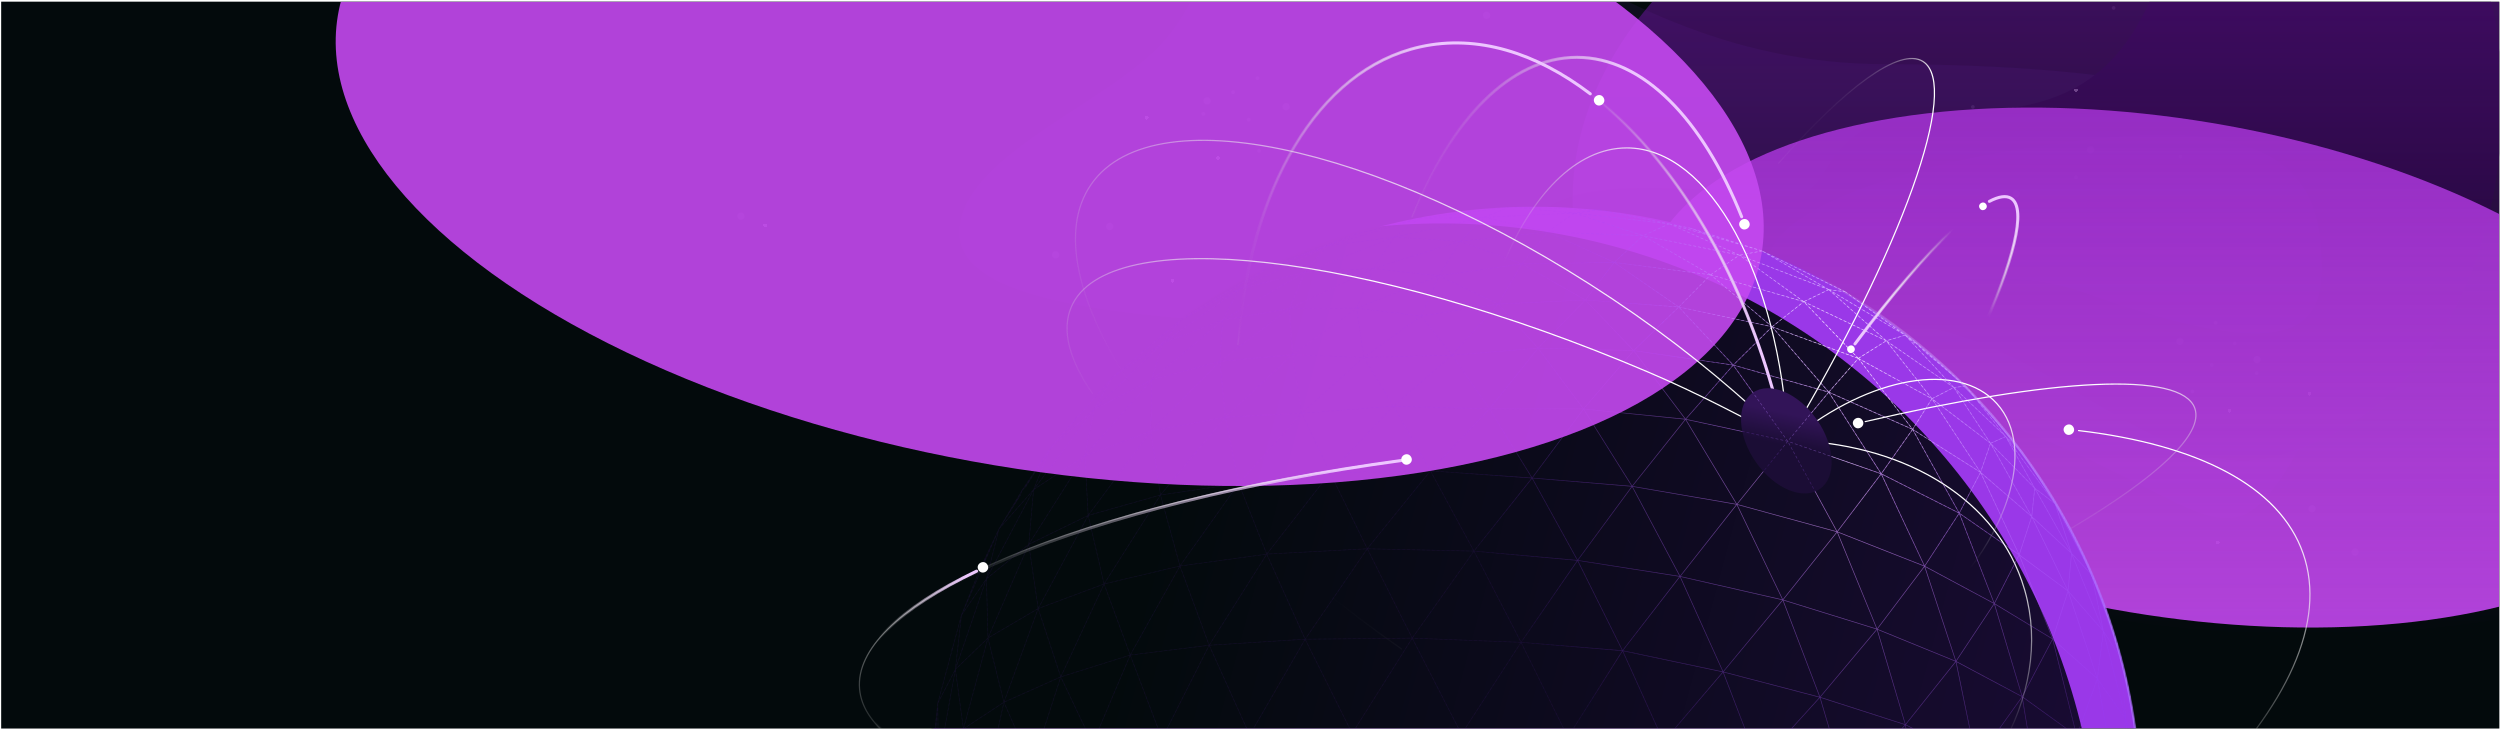 <svg width="1369" height="399" viewBox="0 0 1369 399" fill="none" xmlns="http://www.w3.org/2000/svg">
<g clip-path="url(#clip0_3056_33576)">
<rect width="1368" height="398" transform="translate(0.641 0.926)" fill="#030A0C"/>
<g filter="url(#filter0_f_3056_33576)">
<path d="M692.845 -78.715C656.825 -60.54 671.778 -16.647 637.577 22.377C607.165 57.077 525.378 85.362 525.378 127.476C525.378 195.649 811.743 168.842 970.984 196.709C1260.11 253.937 1196.91 372.376 1296.87 171.395C1306.65 149.314 1360.49 35.157 1032.41 35.157C857.718 35.157 774.633 -114.683 692.845 -78.715Z" fill="#7032BF" fill-opacity="0.1"/>
</g>
<g filter="url(#filter1_f_3056_33576)">
<path d="M837.396 123.036C812.895 160.888 853.37 214.39 1001.09 180.025C1103.05 156.306 1173.78 269.552 1245.54 250.146C1347.45 222.586 1381.61 109.187 1366.71 12.873C1352.9 -76.369 1206.95 -114.627 1191.43 -44.051C1167.74 63.734 1111.97 59.44 1053.77 62.976C989.768 66.865 1008.79 109.902 975.606 107.187C912.1 101.992 854.475 96.651 837.396 123.036Z" fill="#080316"/>
</g>
<g filter="url(#filter2_f_3056_33576)">
<path d="M967.78 147.213C964.758 107.723 1081.38 80.956 1161.95 74.789C1242.52 68.623 1267.75 94.327 1270.77 133.817C1273.79 173.308 1269.64 206.534 1138.92 159.345C1066.6 135.016 970.803 186.704 967.78 147.213Z" fill="#A91BEC" fill-opacity="0.1"/>
</g>
<circle cx="704.256" cy="58.423" r="1.957" transform="rotate(-112.296 704.256 58.423)" fill="#CACBDC" fill-opacity="0.15"/>
<circle cx="578.064" cy="139.541" r="1.957" transform="rotate(-112.296 578.064 139.541)" fill="#CACBDC" fill-opacity="0.15"/>
<circle cx="607.67" cy="124.013" r="1.957" transform="rotate(-112.296 607.67 124.013)" fill="#CACBDC" fill-opacity="0.15"/>
<circle cx="405.732" cy="118.365" r="1.957" transform="rotate(-112.296 405.732 118.365)" fill="#CACBDC" fill-opacity="0.15"/>
<circle cx="814.041" cy="8.392" r="1.957" transform="rotate(-112.296 814.041 8.392)" fill="#CACBDC" fill-opacity="0.15"/>
<circle cx="661.006" cy="55.205" r="1.957" transform="rotate(-112.296 661.006 55.205)" fill="#CACBDC" fill-opacity="0.15"/>
<circle cx="688.642" cy="42.839" r="1.004" transform="rotate(-112.296 688.642 42.839)" fill="#CACBDC" fill-opacity="0.15"/>
<g filter="url(#filter3_d_3056_33576)">
<circle cx="641.992" cy="153.702" r="1.004" transform="rotate(-65.668 641.992 153.702)" fill="white" fill-opacity="0.41" shape-rendering="crispEdges"/>
</g>
<circle cx="675.239" cy="50.511" r="1.004" transform="rotate(-112.296 675.239 50.511)" fill="#CACBDC" fill-opacity="0.15"/>
<circle cx="689.454" cy="82.538" r="1.004" transform="rotate(-34.433 689.454 82.538)" fill="#CACBDC" fill-opacity="0.15"/>
<circle cx="658.95" cy="62.358" r="1.004" transform="rotate(-112.296 658.95 62.358)" fill="#CACBDC" fill-opacity="0.15"/>
<circle cx="683.771" cy="65.53" r="1.004" transform="rotate(-34.433 683.771 65.53)" fill="#CACBDC" fill-opacity="0.15"/>
<g filter="url(#filter4_d_3056_33576)">
<circle cx="627.93" cy="64.459" r="1.004" transform="rotate(-143.532 627.93 64.459)" fill="white" fill-opacity="0.41" shape-rendering="crispEdges"/>
</g>
<g filter="url(#filter5_d_3056_33576)">
<circle cx="666.969" cy="86.479" r="1.004" transform="rotate(-143.532 666.969 86.479)" fill="white" fill-opacity="0.41" shape-rendering="crispEdges"/>
</g>
<g filter="url(#filter6_d_3056_33576)">
<circle cx="418.93" cy="123.436" r="1.004" transform="rotate(-143.532 418.93 123.436)" fill="white" fill-opacity="0.41" shape-rendering="crispEdges"/>
</g>
<circle cx="1.957" cy="1.957" r="1.957" transform="matrix(0.64 -0.768 -0.768 -0.64 1193.98 189.68)" fill="#CACBDC" fill-opacity="0.15"/>
<circle cx="1.957" cy="1.957" r="1.957" transform="matrix(0.64 -0.768 -0.768 -0.64 1289.89 305.027)" fill="#CACBDC" fill-opacity="0.15"/>
<circle cx="1.957" cy="1.957" r="1.957" transform="matrix(0.64 -0.768 -0.768 -0.64 1266.33 281.305)" fill="#CACBDC" fill-opacity="0.15"/>
<circle cx="1.957" cy="1.957" r="1.957" transform="matrix(0.64 -0.768 -0.768 -0.64 1104.34 108.918)" fill="#CACBDC" fill-opacity="0.15"/>
<circle cx="1.957" cy="1.957" r="1.957" transform="matrix(0.64 -0.768 -0.768 -0.64 1145.04 84.859)" fill="#CACBDC" fill-opacity="0.15"/>
<circle cx="1.957" cy="1.957" r="1.957" transform="matrix(0.64 -0.768 -0.768 -0.64 1236.19 199.633)" fill="#CACBDC" fill-opacity="0.15"/>
<circle cx="1.004" cy="1.004" r="1.004" transform="matrix(0.64 -0.768 -0.768 -0.64 1213.43 178.176)" fill="#CACBDC" fill-opacity="0.15"/>
<g filter="url(#filter7_d_3056_33576)">
<circle cx="1.004" cy="1.004" r="1.004" transform="matrix(-0.119 -0.993 -0.993 0.119 1215.56 298.039)" fill="white" fill-opacity="0.41" shape-rendering="crispEdges"/>
</g>
<circle cx="1.004" cy="1.004" r="1.004" transform="matrix(0.64 -0.768 -0.768 -0.64 1223.91 189.527)" fill="#CACBDC" fill-opacity="0.15"/>
<circle cx="1.004" cy="1.004" r="1.004" transform="matrix(-0.616 -0.788 -0.788 0.616 1201.99 214.547)" fill="#CACBDC" fill-opacity="0.15"/>
<circle cx="1.004" cy="1.004" r="1.004" transform="matrix(0.64 -0.768 -0.768 -0.64 1235.87 205.73)" fill="#CACBDC" fill-opacity="0.15"/>
<circle cx="1.004" cy="1.004" r="1.004" transform="matrix(-0.616 -0.788 -0.788 0.616 1212.53 200.039)" fill="#CACBDC" fill-opacity="0.15"/>
<circle cx="1.004" cy="1.004" r="1.004" transform="matrix(-0.616 -0.788 -0.788 0.616 1138.23 97.195)" fill="#CACBDC" fill-opacity="0.15"/>
<circle cx="1.004" cy="1.004" r="1.004" transform="matrix(-0.616 -0.788 -0.788 0.616 1195.41 85.969)" fill="#CACBDC" fill-opacity="0.15"/>
<circle cx="1.004" cy="1.004" r="1.004" transform="matrix(-0.616 -0.788 -0.788 0.616 1158.82 4.508)" fill="#CACBDC" fill-opacity="0.15"/>
<circle cx="1.004" cy="1.004" r="1.004" transform="matrix(-0.616 -0.788 -0.788 0.616 1081.74 58.73)" fill="#CACBDC" fill-opacity="0.15"/>
<g filter="url(#filter8_d_3056_33576)">
<circle cx="1.004" cy="1.004" r="1.004" transform="matrix(0.946 -0.325 -0.325 -0.946 1264.07 216.934)" fill="white" fill-opacity="0.41" shape-rendering="crispEdges"/>
</g>
<g filter="url(#filter9_d_3056_33576)">
<circle cx="1.004" cy="1.004" r="1.004" transform="matrix(0.946 -0.325 -0.325 -0.946 1220.21 226.18)" fill="white" fill-opacity="0.41" shape-rendering="crispEdges"/>
</g>
<g filter="url(#filter10_d_3056_33576)">
<circle cx="1.004" cy="1.004" r="1.004" transform="matrix(0.946 -0.325 -0.325 -0.946 1136.22 50.766)" fill="white" fill-opacity="0.41" shape-rendering="crispEdges"/>
</g>
<g style="mix-blend-mode:overlay" filter="url(#filter11_f_3056_33576)">
<ellipse cx="1188.68" cy="201.276" rx="292.389" ry="135.82" transform="rotate(9.489 1188.68 201.276)" fill="#C448F0" fill-opacity="0.9"/>
</g>
<g opacity="0.71" filter="url(#filter12_f_3056_33576)">
<ellipse cx="1263.33" cy="108.916" rx="402.158" ry="238.4" fill="url(#paint0_linear_3056_33576)"/>
</g>
<mask id="mask0_3056_33576" style="mask-type:alpha" maskUnits="userSpaceOnUse" x="506" y="112" width="668" height="667">
<circle cx="333.175" cy="333.175" r="333.175" transform="matrix(0.707 -0.707 -0.707 -0.707 840.066 916.762)" fill="#6E2CA5"/>
</mask>
<g mask="url(#mask0_3056_33576)">
<circle cx="333.175" cy="333.175" r="332.499" transform="matrix(0.707 -0.707 -0.707 -0.707 840.066 916.762)" fill="#9A38E8" stroke="url(#paint1_linear_3056_33576)" stroke-width="1.352"/>
<g filter="url(#filter13_f_3056_33576)">
<circle cx="360.454" cy="360.454" r="360.454" transform="matrix(0.707 -0.707 -0.707 -0.707 789.477 992.445)" fill="url(#paint2_linear_3056_33576)"/>
</g>
</g>
<path d="M1003.16 587.96L952.008 610.616M1003.16 587.96L967.932 562.366M1003.16 587.96L1014.81 539.643M1003.16 587.96L1048.27 562.401M1003.16 587.96L1035.86 611.128M1003.16 587.96L986.384 636.893L964.925 681.999M952.008 610.616L967.932 562.366M952.008 610.616L898.771 628.522M952.008 610.616L917.462 582.391M952.008 610.616L932.258 657.396M952.008 610.616L986.384 636.859M967.932 562.366L917.462 582.391M967.932 562.366L933.146 536.602M967.932 562.366L979.721 516.304M967.932 562.366L1014.81 539.643M973.092 749.521L969.401 750.307L957.749 755.638M973.092 749.521L981.601 744.737L1005.9 733.666M973.092 749.521L1005.9 733.666M973.092 749.521L960.142 754.168M557.401 619.671L541.067 589.669L535.225 574.634M557.401 619.671L587.779 662.043M557.401 619.671L566.32 631.392L587.779 662.043M557.401 619.671L535.225 574.634M557.401 619.671L555.421 602.586M557.401 619.671L582.791 648.443M1141.18 586.047L1151.26 562.469M1141.18 586.047L1156.42 544.631M1141.18 586.047L1138.65 578.563M1145.45 314.832L1132.53 287.871L1138.45 301.266M1145.45 314.832L1161.58 360.963M1145.45 314.832L1151.26 330.209M1145.45 314.832L1134.38 303.009L1132.47 323.614M1145.45 314.832L1151.81 345.586M1145.45 314.832L1125.32 275.775M1070.99 682.341L1048.23 705.201M1070.99 682.341L1082.61 673.149M1070.99 682.341L1100.82 651.143M1070.99 682.341L1033.23 711.693M1070.99 682.341L1094.95 648.99M1070.99 682.341L1060.19 680.701M1048.23 705.201L1005.9 733.666M1048.23 705.201L1082.61 673.149M1048.23 705.201L1033.23 711.693M1082.61 673.149L1108.78 640.584M1082.61 673.149L1100.82 651.143M1001.45 158.602L1010.44 159.798M1001.45 158.602L964.925 137.416M1001.45 158.602L1043.28 183.547M1001.45 158.602L952.487 139.706M1001.45 158.602L1032.93 186.622M1001.45 158.602L987.751 165.197M1010.44 159.798L1043.28 183.547M1010.44 159.798L1048.16 186.895M1010.44 159.798L964.925 137.416M521.694 354.846L521.318 355.529L522.035 353.411M512.637 472.599L511.031 492.897M512.637 472.599L507.819 438.36M512.637 472.599L525.827 505.437M512.637 472.599L520.189 526.111M1076.39 211.43L1107.59 247.652L1098.33 239.041M1076.39 211.43L1048.16 186.895M1076.39 211.43L1053.7 192.329L1048.17 186.896L1048.44 187.887L1043.28 183.547M1076.39 211.43L1098.33 239.041M1076.39 211.43L1069.93 212.182M1108.78 640.584L1107.9 641.404M1108.78 640.584L1123.1 620.492M1108.78 640.584L1110.53 637.782M1108.78 640.584L1109.16 639.627M826.738 113.292L875.876 114.932M826.738 113.292L777.429 119.579M826.738 113.292L812.797 118.964M826.738 113.292L862.071 116.674M875.876 114.932L862.071 116.674M875.876 114.932L914.113 122.586M907.449 769.306L922.963 767.461M907.449 769.306L940.184 754.065M907.449 769.306L957.749 755.638M907.449 769.306L891.218 764.044M907.449 769.306L858.79 774.773M907.449 769.306L873.21 776.55M664.016 726.25L660.77 723.961M1169.3 445.672L1172.31 465.628M1169.3 445.672L1164.14 394.006M1169.3 445.672L1166.47 497.031M1169.3 445.672L1171.11 412.356M1169.3 445.672L1158.06 424.965M1169.3 445.672L1159.32 479.946M1172.31 465.628L1166.47 497.031M1172.31 465.628L1165.13 516.782L1166.47 497.031M1172.31 465.628L1171.11 412.356M1166.47 497.031L1156.42 544.631M1166.47 497.031L1159.32 479.946M1166.47 497.031L1152.29 532.296M793.831 773.714L791.986 773.646M777.429 119.579L741.959 128.361M777.429 119.579L812.797 118.964M777.429 119.579L763.59 129.796M777.429 119.579L726.719 134.716M741.959 128.361L726.719 134.716M741.959 128.361L692.001 147.906M559.692 268.496L558.667 271.264M559.692 268.496L555.523 276.253M559.692 268.496L547.049 289.648M559.692 268.496L575.306 245.157M559.692 268.496L561.777 266.514M559.692 268.496L565.125 261.218M1149.24 325.664L1151.26 330.209M1151.26 330.209L1150.34 328.808M1151.26 330.209L1161.58 360.963M1151.26 330.209L1151.19 331.2M1151.26 330.209L1152.73 335.642M588.429 230.19L589.044 229.131M589.044 229.131L586.926 231.933M589.044 229.131L591.709 226.534M589.044 229.131L589.625 228.892M1045.29 185.255L1048.16 186.895M536.49 311.825L541.274 302.906M862.071 116.674L812.797 118.964M862.071 116.674L914.113 122.586M862.071 116.674L899.727 129.044M862.071 116.674L847.549 127.028M936.837 129.215L926.039 125.046M1100.82 651.143L1123.1 620.492M1123.1 620.492L1141.18 586.047L1121.02 617.177M1123.1 620.492L1121.02 617.177M779.991 771.971L826.839 777.883M779.991 771.971L743.395 763.633M779.991 771.971L814.642 773.577M779.991 771.971L733.93 758.645M779.991 771.971L769.98 764.317M826.839 777.883L873.21 776.55M826.839 777.883L814.642 773.577M826.839 777.883L858.79 774.773M873.21 776.55L923.134 767.426M873.21 776.55L858.79 774.773M923.134 767.426L950.744 757.551M923.134 767.426L957.749 755.638M650.176 716.478L624.377 698.299M624.377 698.299L657.249 722.389M624.377 698.299L617.713 689.449M624.377 698.299L587.781 662.043L617.713 689.449M657.249 722.389L697.742 746.07M657.249 722.389L694.872 739.372M657.249 722.389L654.686 710.839M657.249 722.389L617.713 689.449M697.742 746.07L743.395 763.633M697.742 746.07L733.93 758.645M697.742 746.07L694.872 739.372M743.395 763.633L733.93 758.645M522.855 544.461L535.225 574.634M522.855 544.461L511.032 492.931M522.855 544.461L520.19 526.111M535.225 574.634L536.625 555.874M535.225 574.634L520.19 526.111M535.225 574.634L555.419 602.586L536.625 555.874M1151.26 562.469L1156.42 544.632L1165.13 516.782M526.478 336.906L536.49 311.859L547.049 289.648M526.478 336.906L513.527 385.088M526.478 336.906L523.164 366.567L527.571 399.132M526.478 336.906L540.18 316.95M526.478 336.906L547.049 289.648M547.049 289.648L558.7 271.298M547.049 289.648L540.18 316.95M547.049 289.648L565.979 268.154M1132.53 287.837L1125.32 275.775M1125.32 275.775L1107.59 247.652M1125.32 275.775L1134.38 303.043M609.204 206.612L575.306 245.157M609.204 206.612L646.861 174.97M609.204 206.612L636.474 188.057M575.306 245.157L561.741 266.48M575.306 245.157L599.091 224.21M575.306 245.157L565.979 268.154M646.861 174.97L692.001 147.906M646.861 174.97L636.474 188.057M646.861 174.97L678.571 158.329M692.001 147.906L726.719 134.716M692.001 147.906L678.571 158.329M1043.28 183.547L1069.93 212.182M1043.28 183.547L1032.92 186.623M726.719 134.716L763.591 129.83L812.797 118.964M726.719 134.716L714.623 149.034M726.719 134.716L678.571 158.329M914.113 122.586L926.004 125.046L964.925 137.416M914.113 122.586L964.925 137.416M914.113 122.586L952.487 139.706M914.113 122.586L899.727 129.044M964.925 137.416L952.487 139.706M1171.11 412.356L1164.62 379.244L1161.58 360.963M1171.11 412.356L1161.58 360.963M1171.11 412.356L1164.14 394.006M1161.58 360.963L1151.81 345.586M1161.58 360.963L1164.14 394.006M513.526 385.088L511.988 405.385L507.819 438.36M513.526 385.088L507.819 438.36M513.526 385.088L513.868 418.028M513.526 385.088L523.162 366.567M507.819 438.36L511.032 492.931M507.819 438.36L513.868 418.028M511.032 492.931L520.19 526.111M587.779 662.043L582.791 648.443M1005.9 733.666L1033.23 711.693M1005.9 733.666L988.743 736.331M1005.9 733.666L1005.96 733.597M957.749 755.638L988.743 736.331M957.749 755.638L940.184 754.065M803.808 764.419L845.087 766.948M803.808 764.419L818.946 753.211M803.808 764.419L771.894 751.639M845.087 766.948L891.218 764.044M845.087 766.948L818.946 753.211M845.087 766.948L814.64 773.577M845.087 766.948L858.79 774.773M845.087 766.948L864.701 753.143M818.946 753.211L836.817 734.657M818.946 753.211L772.371 751.674M818.946 753.211L818.912 753.212M818.946 753.211L864.701 753.143M771.894 751.639L736.629 731.513M771.894 751.639L769.98 764.317M814.642 773.577L803.81 764.419L769.98 764.317M814.642 773.577L769.98 764.317M814.642 773.577L858.79 774.773M769.98 764.317L733.93 758.645M769.98 764.317L734.032 748.803M945.619 493.99L933.146 536.602M945.619 493.99L979.721 516.304M945.619 493.99L902.222 497.407M945.619 493.99L930.173 452.78M945.619 493.99L978.013 464.774M933.146 536.602L917.462 582.391M933.146 536.602L979.721 516.304M933.146 536.602L902.222 497.407M933.146 536.602L885.513 542.752M979.721 516.304L1014.81 539.643M979.721 516.304L978.013 464.774M979.721 516.304L1015.29 486.404M902.222 497.407L852.058 500.209M902.222 497.407L930.173 452.746M902.222 497.407L882.06 453.224M902.222 497.407L885.513 542.752M930.173 452.78L963.079 418.746M930.173 452.78L882.06 453.224M978.013 464.774L930.173 452.746M978.013 464.774L1011.47 431.834M978.013 464.774L963.079 418.746M978.013 464.774L1015.29 486.404M576.606 491.906L605.036 495.596M605.036 495.596L642.214 498.876M605.036 495.596L588.941 533.082M605.036 495.596L617.407 452.848M605.036 495.596L622.02 539.882M576.607 491.906L588.943 533.082M576.607 491.906L559.146 512.955M576.607 491.906L584.534 452.302L556.343 463.647M576.607 491.906L556.343 463.647M588.943 533.082L607.497 577.709M588.943 533.082L559.146 512.955M588.943 533.082L572.745 557.275M588.943 533.082L622.02 539.882M559.146 512.955L545.1 534.756M559.146 512.955L556.343 463.647M556.343 463.647L539.223 432.243M556.343 463.647L565.056 419.634M556.343 463.647L538.642 484.115M1114.22 267.334L1134.38 303.043M1114.22 267.334L1112.58 282.882M1114.22 267.334L1090.02 242.765M1134.38 303.043L1112.58 282.882M1112.58 282.882L1105.71 303.829M1112.58 282.882L1090.02 242.765M1112.58 282.882L1084.52 258.655M1112.58 282.882L1132.47 323.614M1090.02 242.765L1057.94 218.333M1090.02 242.765L1098.33 239.041M1090.02 242.765L1069.93 212.182M1090.02 242.765L1084.52 258.655M1125.32 275.775L1114.22 267.334L1098.33 239.041M1125.32 275.775L1098.33 239.041M1098.33 239.041L1069.93 212.182M778.147 173.022L795.198 194.482M778.147 173.022L746.778 195.746M778.147 173.022L820.415 166.496M795.198 194.482L815.633 223.903M795.198 194.482L746.778 195.746M795.198 194.482L820.415 166.496M795.198 194.482L842.251 190.654M795.198 194.482L763.009 222.399M746.778 195.746L712.812 226.261M746.778 195.746L742.985 168.751M820.415 166.496L787.987 150.982M742.983 168.751L778.145 173.022L787.987 150.982M742.983 168.751L706.011 169.024M742.983 168.751L787.987 150.982M787.987 150.982L799.639 132.154M1121.02 617.177L1100.82 651.143L1094.95 648.99M1121.02 617.177L1113.57 610.24M1121.02 617.177L1138.65 578.563M1121.02 617.177L1094.95 648.99M1094.95 648.99L1113.57 610.24M1094.95 648.99L1060.19 680.701M1094.95 648.99L1082.78 642.19M1033.23 711.693L988.743 736.331M1033.23 711.693L1060.19 680.701M1033.23 711.693L1016.86 709.336M1060.19 680.701L1016.86 709.336M1060.19 680.701L1042.46 673.08M988.743 736.331L940.184 754.065M988.743 736.331L1016.86 709.336M988.743 736.331L967.249 731.888M1016.86 709.336L1042.46 673.08M1016.86 709.336L967.249 731.888M1016.86 709.336L993.868 699.666M940.184 754.065L891.218 764.044M967.249 731.888L940.186 754.065L915.173 746.514M967.249 731.888L993.868 699.666M967.249 731.888L915.173 746.514M967.249 731.888L940.425 719.245M891.218 764.044L858.79 774.773M891.218 764.044L915.173 746.514M891.218 764.044L864.701 753.143M915.173 746.514L940.425 719.245M915.173 746.514L864.701 753.143M915.173 746.514L886.743 730.658M864.701 753.143L836.819 734.656L886.743 730.658M864.701 753.143L886.743 730.658M836.817 734.657L856.91 707.354M836.817 734.657L803.022 712.684L856.91 707.354M836.817 734.657L785.801 736.502M785.801 736.502L818.639 753.075M785.801 736.502L771.858 751.64L734.031 748.803M785.801 736.502L736.629 731.513M785.801 736.502L803.023 712.719M785.801 736.502L749.305 711.147M856.91 707.354L878.097 671.303M856.91 707.354L823.047 679.402M856.91 707.354L886.741 730.659M856.91 707.354L909.874 698.435M886.743 730.658L909.877 698.435L940.425 719.245M886.743 730.658L940.425 719.245M878.097 671.303L898.769 628.521M878.097 671.303L844.61 637.679M878.097 671.303L823.047 679.402M823.047 679.402L844.61 637.679M823.047 679.402L786.244 642.19M823.047 679.402L803.023 712.719M823.047 679.402L765.982 681.316M909.874 698.435L878.097 671.337L932.258 657.396M909.874 698.435L932.258 657.396M909.874 698.435L964.925 681.999M898.769 628.521L865.965 590.728M898.769 628.521L844.61 637.679M844.61 637.679L865.967 590.728M844.61 637.679L808.627 596.162M844.61 637.679L786.244 642.19M932.258 657.396L898.771 628.522M932.258 657.396L964.925 681.999M932.258 657.396L986.384 636.859M898.771 628.522L917.462 582.391M917.462 582.391L885.513 542.752M917.462 582.391L865.967 590.728M885.513 542.752L852.058 500.209M885.513 542.752L865.967 590.728M885.513 542.752L831.146 547.4M865.967 590.728L831.146 547.4M865.967 590.728L808.627 596.162M1014.81 539.643L1048.27 562.401M1014.81 539.643L1052.2 509.231M1014.81 539.643L1015.29 486.404M1015.29 486.404L1011.46 431.833M1015.29 486.404L1052.2 509.231M1015.29 486.404L1050.56 452.541M1048.27 562.401L1077.14 582.664M1048.27 562.401L1085.41 531.476M1048.27 562.401L1035.86 611.128M1052.2 509.231L1048.27 562.401M1052.2 509.231L1085.41 531.476M1052.2 509.231L1087.36 474.649M1052.2 509.231L1050.56 452.541M1077.14 582.664L1099.18 598.827M1077.14 582.664L1111.72 551.226M1077.14 582.664L1085.41 531.476M1077.14 582.664L1063.03 629.615M1077.14 582.664L1035.86 611.128M1085.41 531.476L1111.72 551.226M1085.41 531.476L1118.08 496.451M1085.41 531.476L1087.36 474.649M1035.86 611.128L1063.03 629.615M1035.86 611.128L1017.45 658.353M1035.86 611.128L986.384 636.859M1099.18 598.827L1113.57 610.24M1099.18 598.827L1129.39 567.082M1099.18 598.827L1111.72 551.226M1099.18 598.827L1082.78 642.19M1099.18 598.827L1063.03 629.615M1111.72 551.226L1129.39 567.082M1111.72 551.226L1139.95 516.099M1111.72 551.226L1118.08 496.451M1063.03 629.615L1082.78 642.19M1063.03 629.615L1042.46 673.08M1063.03 629.615L1017.45 658.353M1113.57 610.24L1138.65 578.563M1113.57 610.24L1129.39 567.082M1113.57 610.24L1082.78 642.19M1129.39 567.082L1138.65 578.563L1152.29 532.296M1129.39 567.082L1152.29 532.296M1129.39 567.082L1139.95 516.099M1082.78 642.19L1060.16 680.701M1082.78 642.19L1042.46 673.08M1138.65 578.563L1156.42 544.631M642.214 498.876L688.106 501.269M642.214 498.876L659.984 453.326L688.106 501.269M642.214 498.876L617.407 452.848M642.214 498.876L622.02 539.882M642.214 498.876L664.63 545.52M605.001 495.528L584.533 452.302M584.533 452.302L598.304 407.23M584.533 452.302L565.056 419.634M584.533 452.302L617.407 452.848M617.407 452.848L598.304 407.23M617.407 452.848L659.949 453.327M617.407 452.848L636.303 404.531M622.02 539.882L607.497 577.709M622.02 539.882L664.63 545.52M622.02 539.882L645.767 587.209M688.106 501.269L740.798 502.396M688.106 501.269L711.445 453.634M688.106 501.269L664.63 545.52M688.106 501.269L716.024 549.006M664.63 545.52L645.767 587.209M664.63 545.52L716.024 549.006M664.63 545.52L693.779 594.248M711.445 453.634L740.899 502.294M711.445 453.634L768.818 453.737M711.445 453.634L740.455 401.626M711.445 453.634L659.949 453.327M711.445 453.634L684.347 402.515M716.024 549.006L740.935 502.396M716.024 549.006L693.779 594.248M716.024 549.006L773.09 549.689M716.024 549.006L749.478 597.46M740.935 502.396L797.078 501.986M740.935 502.396L768.818 453.703L797.078 501.986M740.935 502.396L773.09 549.689M797.078 501.986L852.058 500.209M797.078 501.986L827.25 453.566M773.09 549.689L797.078 502.021L831.146 547.4M773.09 549.689L749.478 597.46M773.09 549.689L831.146 547.4M773.09 549.689L808.627 596.162M852.058 500.209L882.06 453.224M852.058 500.209L827.25 453.566M852.058 500.209L831.146 547.4M827.25 453.566L882.06 453.224M827.25 453.566L858.585 403.676M827.25 453.566L768.818 453.737M827.25 453.566L800.323 402.036M831.146 547.4L808.627 596.162M882.06 453.224L911.004 406.137M882.06 453.224L858.585 403.676M930.173 452.746L911.004 406.137M736.629 731.513L699.861 702.878M736.629 731.513L695.522 724.781M736.629 731.513L734.032 748.803M736.629 731.513L749.305 711.147M699.861 702.878L711.753 676.566M699.861 702.878L749.307 711.147M734.032 748.803L733.93 758.645M734.032 748.803L694.872 739.372M734.032 748.803L695.52 724.781M749.305 711.147L803.023 712.719M699.86 702.877L664.322 666.075M699.86 702.877L657.146 691.533M699.86 702.877L695.52 724.781M664.322 666.075L632.817 623.225M664.322 666.075L622.224 650.288M664.322 666.075L657.146 691.533M664.322 666.075L676.248 634.126M664.322 666.075L711.753 676.566M657.146 691.533L695.52 724.781M657.146 691.533L654.686 710.839M695.52 724.781L654.686 710.839M695.52 724.781L694.872 739.372M711.753 676.566L676.248 634.126M711.753 676.566L728.463 640.926M711.753 676.566L765.982 681.316M711.753 676.566L749.307 711.147M749.307 711.147L765.982 681.316M632.817 623.225L607.497 577.709M632.817 623.225L593.658 604.191M632.817 623.225L622.224 650.288M632.817 623.225L645.767 587.209M632.817 623.225L676.248 634.126M622.224 650.288L593.657 604.192L584.875 628.59M622.224 650.288L584.875 628.59M622.224 650.288L657.148 691.533L616.86 673.149L622.224 650.288ZM676.248 634.126L645.769 587.209L693.779 594.248M676.248 634.126L693.779 594.248M676.248 634.126L728.463 640.926M607.497 577.709L572.745 557.275M607.497 577.709L593.658 604.191M607.497 577.709L645.767 587.209M593.658 604.191L572.745 557.275M593.658 604.191L560.853 581.126M572.745 557.275L560.853 581.126M733.93 758.645L694.872 739.372M694.872 739.372L654.686 710.839M536.625 555.874L545.1 534.756M536.625 555.874L525.861 505.437L545.1 534.756M536.625 555.874L520.189 526.111M536.625 555.874L560.853 581.126M545.1 534.756L538.642 484.115M545.1 534.756L572.744 557.275L559.144 512.955L538.642 484.115M545.1 534.756L560.853 581.126M520.189 526.111L525.827 505.437M560.853 581.126L584.876 628.59L555.421 602.586M560.853 581.126L555.421 602.586M538.642 484.115L539.223 432.243M538.642 484.115L525.827 505.437M538.642 484.115L522.718 451.857M815.633 223.903L842.251 190.654M815.633 223.903L763.009 222.399M815.633 223.903L783.307 257.835M842.251 190.654L820.417 166.496M842.251 190.654L868.154 164.275M842.251 190.654L867.128 223.937M842.251 190.654L894.601 191.987M763.009 222.399L712.811 226.261L728.358 258.894M763.009 222.399L746.777 195.746L707.787 194.208M763.009 222.399L783.307 257.835M763.009 222.399L728.358 258.894M838.97 261.765L815.631 223.903L867.161 223.937L838.97 261.765ZM838.97 261.765L863.882 306.87M838.97 261.765L893.747 266.309M838.97 261.765L783.305 257.834M838.97 261.765L807.122 301.778M783.307 257.835L728.358 258.894M863.882 306.87L888.519 356.315M863.882 306.87L919.956 315.652L888.519 356.315M863.882 306.87L893.747 266.309M863.882 306.87L807.122 301.778M863.882 306.87L832.923 351.737M893.747 266.309L919.99 315.652M893.747 266.309L951.086 276.184M893.747 266.309L867.128 223.937M893.747 266.309L922.997 229.575M783.305 257.834L807.122 301.778M783.305 257.834L748.725 300.48M807.122 301.778L748.725 300.514L693.676 303.419M807.122 301.778L832.923 351.737M807.122 301.778L773.328 349.447M888.519 356.315L911.004 406.137M888.519 356.315L943.568 367.934M888.519 356.315L832.923 351.737M888.519 356.315L858.585 403.676M832.923 351.737L773.328 349.447M832.923 351.737L858.585 403.676M832.923 351.737L800.323 402.036M911.004 406.137L963.079 418.746M911.004 406.137L943.568 367.934M911.004 406.137L858.585 403.676M943.568 367.934L963.079 418.746M943.568 367.934L996.602 381.807M943.568 367.934L919.99 315.652M943.568 367.934L976.271 328.5M858.585 403.676L800.323 402.036M963.079 418.746L1011.47 431.834M963.079 418.746L996.602 381.807M598.304 407.23L618.91 358.707M598.304 407.23L580.877 370.667M598.304 407.23L565.056 419.634M598.304 407.23L636.303 404.531M565.056 419.634L539.223 432.243M565.056 419.634L549.748 384.541M565.056 419.634L580.877 370.667M618.91 358.707L646.145 309.946M618.91 358.707L604.592 319.787M618.91 358.707L580.877 370.667M618.91 358.707L662.136 353.343M618.91 358.707L636.303 404.531M580.877 370.667L604.592 319.787M580.877 370.667L568.508 333.25M580.877 370.667L549.748 384.541M636.303 404.531L662.136 353.343M636.303 404.531L684.347 402.515M636.303 404.531L659.949 453.327M646.145 309.946L678.333 264.771M646.145 309.946L635.483 271.059M646.145 309.946L604.592 319.787M646.145 309.946L693.675 303.453M646.145 309.946L662.136 353.343M604.592 319.787L635.483 271.059M604.592 319.787L595.879 282.267M604.592 319.787L568.508 333.25M662.136 353.343L693.675 303.453M662.136 353.343L714.692 350.028M662.136 353.343L684.347 402.515M678.333 264.771L712.812 226.261M678.333 264.771L670.986 228.413M678.333 264.771L635.483 271.059M678.333 264.771L728.36 258.894M678.333 264.771L693.675 303.453M635.483 271.059L670.986 228.413M635.483 271.059L630.153 236.068M635.483 271.059L595.879 282.267M693.675 303.453L728.36 258.894M693.675 303.453L714.692 350.028M712.812 226.261L707.789 194.208M712.812 226.261L670.986 228.413M670.986 228.413L707.789 194.208M670.986 228.413L668.047 197.899M670.986 228.413L630.153 236.068M728.36 258.894L748.725 300.48M707.789 194.208L706.012 168.99L668.047 197.899M707.789 194.208L742.985 168.751M707.789 194.208L668.047 197.899M742.985 168.751L752.006 147.052M1134.38 303.043L1151.81 345.586M1151.81 345.586L1164.14 394.006M1151.81 345.586L1132.47 323.614M1151.81 345.586L1148.52 371.658M1132.47 323.614L1105.71 303.829M1132.47 323.614L1148.52 371.658M1132.47 323.614L1124.03 349.926M1164.14 394.006L1148.52 371.658M1164.14 394.006L1158.06 424.965M1148.52 371.658L1124.03 349.926M1148.52 371.658L1158.06 424.965M1148.52 371.658L1137.21 403.027M1158.06 424.965L1137.21 403.027M1158.06 424.965L1159.32 479.946M1158.06 424.965L1142.89 459.922M1159.32 479.946L1142.89 459.956L1116.61 438.258M1159.32 479.946L1152.29 532.296M1159.32 479.946L1139.95 516.099M1156.42 544.631L1152.29 532.296M1152.29 532.296L1139.95 516.099M1011.47 431.834L996.602 381.807M1011.46 431.833L1043.41 396.842M1011.46 431.833L1050.56 452.541M1043.41 396.842L1027.87 344.526M1043.41 396.842L996.6 381.807M996.602 381.807L1027.87 344.527M996.602 381.807L976.271 328.5M1050.56 452.541L1043.42 396.842M1050.56 452.541L1082.3 416.627M1050.56 452.541L1087.36 474.649M1043.42 396.842L1071.06 362.159M1043.42 396.842L1082.3 416.627M1071.06 362.159L1092.07 330.516M1071.06 362.159L1053.91 310.048M1071.06 362.159L1027.87 344.527M1071.06 362.159L1107.35 381.5M1071.06 362.159L1082.3 416.627M1082.3 416.627L1107.35 381.5M1082.3 416.627L1087.36 474.649M1092.07 330.516L1072.87 281.003M1092.07 330.516L1053.91 310.048M1053.91 310.048L1072.87 281.003M1053.91 310.048L1030.16 259.44M1053.91 310.048L1027.87 344.527M1053.91 310.048L1006.03 291.22M1027.87 344.527L1006.03 291.22M1027.87 344.527L976.271 328.5M1107.35 381.5L1092.08 330.517M1107.35 381.5L1124.03 349.926M1107.35 381.5L1137.21 403.027M1107.35 381.5L1116.61 438.258M1092.08 330.517L1105.71 303.829M1092.08 330.517L1124.03 349.926M1105.71 303.829L1084.52 258.655M1105.71 303.829L1072.87 281.003M1105.71 303.829L1124.03 349.926M1124.03 349.926L1137.21 403.027M1084.52 258.655L1057.94 218.333M1084.52 258.655L1072.87 281.003M1084.52 258.655L1047.34 235.111M1072.87 281.003L1047.34 235.111M1072.87 281.003L1030.16 259.44M540.18 316.95L541.001 349.379M540.18 316.95L563.347 298.088M540.18 316.95L565.979 268.154M527.571 399.132L539.223 432.243M527.571 399.132L549.748 384.541M527.571 399.132L540.999 349.379L523.162 366.567M527.571 399.132L513.868 418.028M527.571 399.132L522.718 451.857M523.162 366.567L540.179 316.951M523.162 366.567L513.868 418.028M513.868 418.028L522.718 451.857M513.868 418.028L512.638 472.599L522.718 451.857M539.223 432.243L549.748 384.541M539.223 432.243L522.718 451.857M549.748 384.541L541.001 349.379M549.748 384.541L568.508 333.25M522.718 451.857L525.827 505.437M820.417 166.496L868.154 164.275M820.417 166.496L833.367 144.49M868.154 164.275L919.308 168.102M868.154 164.275L883.94 143.703M868.154 164.275L833.367 144.49M868.154 164.275L894.601 191.987M833.367 144.49L787.988 150.982L752.006 147.052M833.367 144.49L799.639 132.154M833.367 144.49L883.94 143.703M833.367 144.49L847.549 127.028M919.308 168.102L970.392 178.934M919.308 168.102L936.768 150.47M919.308 168.102L883.94 143.703M883.94 143.703L936.768 150.47M883.94 143.703L899.727 129.044M883.94 143.703L847.549 127.028M894.601 191.987L919.273 168.102L949.138 199.915M894.601 191.987L949.138 199.915M894.601 191.987L922.997 229.575M894.601 191.987L867.128 223.937M970.392 178.934L1017.62 196.258M970.392 178.934L987.751 165.197M970.392 178.934L936.768 150.47M970.392 178.934L1001.42 214.745M970.392 178.934L949.138 199.915M936.768 150.47L987.751 165.197M936.768 150.47L952.487 139.706M936.768 150.47L899.727 129.044M949.138 199.915L1001.42 214.745M949.138 199.915L922.997 229.575M1017.62 196.258L1057.94 218.333M1017.62 196.258L987.751 165.197M987.751 165.197L1032.93 186.622M987.751 165.197L952.487 139.706M1001.42 214.745L1017.62 196.258M1001.42 214.745L1047.34 235.111M1001.42 214.745L1030.16 259.44M1001.42 214.745L978.969 241.638M1057.94 218.333L1069.93 212.182M1057.94 218.333L1032.92 186.623M1057.94 218.333L1047.34 235.111M1017.62 196.258L1032.93 186.622M1017.62 196.258L1047.34 235.111M1047.34 235.111L1030.16 259.44M1069.93 212.182L1032.92 186.623M636.474 188.057L669.551 175.278M636.474 188.057L678.573 158.295L669.551 175.278M636.474 188.057L630.733 207.945M636.474 188.057L599.091 224.21M609.137 206.749L599.091 224.21M599.091 224.21L630.733 207.945M599.091 224.21L594.101 249.599M599.091 224.21L565.979 268.154M669.551 175.278L706.011 169.024M669.551 175.278L714.622 149L706.011 169.024M669.551 175.278L668.047 197.899M669.551 175.278L630.733 207.945M630.733 207.945L668.047 197.899M630.733 207.945L630.153 236.068M630.733 207.945L594.101 249.599M706.011 169.024L752.006 147.052M668.047 197.899L630.153 236.068M752.006 147.052L714.623 149.034M752.006 147.052L763.59 129.796M799.639 132.154L763.589 129.83M799.639 132.154L752.005 147.053M799.639 132.154L847.445 127.028M799.641 132.154L812.797 118.964M812.797 118.964L847.378 126.994M763.59 129.796L714.623 149.034M714.623 149.034L678.571 158.329M952.487 139.706L899.727 129.044M899.727 129.044L847.549 127.028M595.879 282.267L630.151 236.068L594.101 249.599M595.879 282.267L594.101 249.599M595.879 282.267L568.508 333.25M595.879 282.267L563.347 298.088M594.101 249.599L563.347 298.088M594.101 249.599L565.979 268.154M568.508 333.25L563.349 298.088L565.979 268.154M568.508 333.25L541.001 349.379M563.347 298.088L541.001 349.379M1030.16 259.44L1006.03 291.22M1030.16 259.44L978.969 241.638M1006.03 291.22L978.969 241.638M1006.03 291.22L976.271 328.5M1006.03 291.22L951.086 276.184M978.969 241.638L949.103 199.915M978.969 241.638L951.086 276.184M978.969 241.638L922.997 229.575M976.271 328.5L951.086 276.184M976.271 328.5L919.99 315.652M951.086 276.184L922.997 229.575M951.086 276.184L919.99 315.652M922.997 229.575L867.128 223.937M521.352 355.939L521.318 355.495L521.249 355.905M1137.21 403.027L1142.89 459.922M1137.21 403.027L1116.61 438.258M1142.89 459.922L1139.95 516.099M1142.89 459.922L1118.08 496.451M1116.61 438.258L1082.3 416.661M1116.61 438.258L1118.08 496.451M1116.61 438.258L1087.36 474.649M1139.95 516.099L1118.08 496.451M1118.08 496.451L1087.36 474.649M748.725 300.48L773.328 349.447M748.725 300.48L714.69 350.028L773.328 349.447M773.328 349.447L800.323 402.036M773.328 349.447L740.455 401.626M714.692 350.028L740.455 401.626M714.692 350.028L684.347 402.515M800.323 402.036L740.455 401.626M800.323 402.036L768.818 453.737M740.455 401.626L684.347 402.515M740.455 401.626L768.818 453.737M684.347 402.515L659.949 453.327M584.875 628.59L616.859 673.149M584.875 628.59L582.791 648.443M555.421 602.586L582.791 648.443M616.859 673.149L582.791 648.443M616.859 673.149L654.686 710.839M616.859 673.149L617.713 689.449M582.791 648.443L617.713 689.449M654.686 710.839L617.713 689.449M693.779 594.248L749.478 597.46M693.779 594.248L728.463 640.926M749.478 597.46L728.463 640.926M749.478 597.46L808.627 596.162M749.478 597.46L786.244 642.19M728.463 640.926L786.244 642.19M728.463 640.926L765.982 681.316M808.627 596.162L786.244 642.19M786.244 642.19L765.982 681.316M765.982 681.316L803.023 712.719M1042.46 673.08L993.868 699.666M1042.46 673.08L1017.45 658.353M993.868 699.666L1017.45 658.353M993.868 699.666L940.425 719.245M993.868 699.666L964.925 681.999M1017.45 658.353L964.925 681.999M1017.45 658.353L986.384 636.859M964.925 681.999L940.423 719.245" stroke="url(#paint3_radial_3056_33576)" stroke-width="0.338" stroke-linecap="round" stroke-linejoin="round"/>
<g style="mix-blend-mode:overlay" filter="url(#filter14_f_3056_33576)">
<ellipse cx="574.821" cy="73.699" rx="395.228" ry="183.591" transform="rotate(9.489 574.821 73.699)" fill="#C448F0" fill-opacity="0.9"/>
</g>
<path d="M529.313 424.791C493.731 412.628 472.394 396.48 470.703 377.325C466.361 328.135 593.042 275.772 763.608 252.557" stroke="url(#paint4_linear_3056_33576)" stroke-width="0.676" stroke-linecap="round"/>
<path d="M529.313 424.792C493.731 412.629 472.394 396.481 470.703 377.326C468.775 355.488 492.671 333.025 534.766 312.764" stroke="url(#paint5_linear_3056_33576)" stroke-width="0.676" stroke-linecap="round"/>
<g filter="url(#filter15_f_3056_33576)">
<path d="M529.313 424.792C493.731 412.629 472.394 396.481 470.703 377.326C468.775 355.488 492.671 333.025 534.766 312.764" stroke="url(#paint6_linear_3056_33576)" stroke-width="1.68" stroke-linecap="round"/>
</g>
<g filter="url(#filter16_f_3056_33576)">
<path d="M529.313 424.791C493.731 412.628 472.394 396.48 470.703 377.325C466.36 328.135 596.721 275.408 767.288 252.192" stroke="url(#paint7_linear_3056_33576)" stroke-width="1.68" stroke-linecap="round"/>
</g>
<path d="M1134.27 289.255C1181.18 261.358 1206.84 237.781 1201.89 223.613C1194.64 202.871 1123.5 207.224 1021.4 230.863" stroke="url(#paint8_linear_3056_33576)" stroke-width="0.676" stroke-linecap="round"/>
<path d="M1204.66 434.438C1252.26 387.231 1274.34 340.685 1261.17 303.026C1248.22 265.959 1203.19 243.425 1138.23 235.783" stroke="url(#paint9_linear_3056_33576)" stroke-width="0.676" stroke-linecap="round"/>
<path d="M979.398 241.207C1039.57 242.326 1090.51 270.529 1107.07 317.909C1117.06 346.477 1112.92 377.378 1097.9 405.822" stroke="url(#paint10_linear_3056_33576)" stroke-width="0.676" stroke-linecap="round"/>
<path d="M598.146 215.363C585.593 197.184 581.156 180.949 586.616 168.137C606.335 121.859 747.692 137.765 902.346 203.664C930.034 215.462 954.809 228.631 979.114 241.634" stroke="url(#paint11_linear_3056_33576)" stroke-width="0.676" stroke-linecap="round"/>
<path d="M773.23 118.687C794.585 65.412 827.082 31.398 863.479 31.398C899.876 31.398 932.373 65.412 953.728 118.687" stroke="url(#paint12_linear_3056_33576)" stroke-width="0.676" stroke-linecap="round"/>
<g filter="url(#filter17_f_3056_33576)">
<path d="M773.23 118.687C794.585 65.412 827.082 31.398 863.479 31.398C899.876 31.398 932.373 65.412 953.728 118.687" stroke="url(#paint13_linear_3056_33576)" stroke-width="1.68" stroke-linecap="round"/>
</g>
<path d="M1083.94 184.481C1102.66 143.296 1110.07 114.137 1101.29 108.611C1090.14 101.596 1055.93 134.582 1015.78 188.316" stroke="url(#paint14_linear_3056_33576)" stroke-width="0.676" stroke-linecap="round"/>
<path d="M1083.94 184.481C1102.66 143.296 1110.07 114.137 1101.29 108.611C1098.59 106.913 1094.54 107.559 1089.38 110.275" stroke="url(#paint15_linear_3056_33576)" stroke-width="0.676" stroke-linecap="round"/>
<g filter="url(#filter18_f_3056_33576)">
<path d="M1083.94 184.481C1102.66 143.296 1110.07 114.137 1101.29 108.611C1098.59 106.913 1094.54 107.559 1089.38 110.275" stroke="url(#paint16_linear_3056_33576)" stroke-width="1.68" stroke-linecap="round"/>
</g>
<g filter="url(#filter19_f_3056_33576)">
<path d="M1083.94 184.481C1102.66 143.296 1110.07 114.137 1101.29 108.611C1090.14 101.596 1055.93 134.582 1015.78 188.316" stroke="url(#paint17_linear_3056_33576)" stroke-width="1.68" stroke-linecap="round"/>
</g>
<path d="M973.963 89.256C1010.41 47.899 1040.28 25.645 1053.01 33.656C1073.91 46.805 1041.27 136.875 979.397 240.403" stroke="url(#paint18_linear_3056_33576)" stroke-width="0.676" stroke-linecap="round"/>
<path d="M821.941 147.641C838.245 106.968 863.055 81 890.842 81C936.455 81 974.046 150.971 979.157 241.094" stroke="url(#paint19_linear_3056_33576)" stroke-width="0.676" stroke-linecap="round"/>
<path d="M767.471 355.393C638.366 265.482 562.289 151.55 597.55 100.919C632.81 50.287 766.055 82.129 895.16 172.04C926.629 193.954 954 217.212 978.323 240.717" stroke="url(#paint20_linear_3056_33576)" stroke-width="0.676" stroke-linecap="round"/>
<path d="M976.859 237.721C947.09 102.892 857.999 7.934 777.868 25.626C721.192 38.14 684.179 103.658 677.901 188.648" stroke="url(#paint21_linear_3056_33576)" stroke-width="0.676" stroke-linecap="round"/>
<path d="M677.901 188.648C684.179 103.658 721.192 38.14 777.868 25.626C808.829 18.79 841.128 28.772 870.825 51.373" stroke="url(#paint22_linear_3056_33576)" stroke-width="0.676" stroke-linecap="round"/>
<g filter="url(#filter20_f_3056_33576)">
<path d="M677.901 188.648C684.179 103.658 721.192 38.14 777.868 25.626C808.829 18.79 841.128 28.772 870.825 51.373" stroke="url(#paint23_linear_3056_33576)" stroke-width="1.68" stroke-linecap="round"/>
</g>
<g filter="url(#filter21_f_3056_33576)">
<path d="M976.859 237.721C947.09 102.892 857.999 7.934 777.868 25.626C721.192 38.14 684.179 103.658 677.901 188.648" stroke="url(#paint24_linear_3056_33576)" stroke-width="1.68" stroke-linecap="round"/>
</g>
<g filter="url(#filter22_d_3056_33576)">
<circle cx="1132.91" cy="235.294" r="2.841" transform="rotate(148.655 1132.91 235.294)" fill="white"/>
</g>
<g filter="url(#filter23_d_3056_33576)">
<circle cx="1017.5" cy="231.684" r="2.841" transform="rotate(148.655 1017.5 231.684)" fill="white"/>
</g>
<g filter="url(#filter24_d_3056_33576)">
<circle cx="1013.59" cy="191.231" r="2.082" transform="rotate(148.655 1013.59 191.231)" fill="white"/>
</g>
<g filter="url(#filter25_d_3056_33576)">
<circle cx="1085.86" cy="112.985" r="2.082" transform="rotate(148.655 1085.86 112.985)" fill="white"/>
</g>
<g filter="url(#filter26_d_3056_33576)">
<circle cx="955.256" cy="122.805" r="2.841" transform="rotate(148.655 955.256 122.805)" fill="white"/>
</g>
<g filter="url(#filter27_d_3056_33576)">
<circle cx="875.67" cy="54.923" r="2.841" transform="rotate(148.655 875.67 54.923)" fill="white"/>
</g>
<g filter="url(#filter28_d_3056_33576)">
<circle cx="770.232" cy="251.61" r="2.841" transform="rotate(148.655 770.232 251.61)" fill="white"/>
</g>
<path d="M1056.2 335.789C1099.11 297.272 1115.82 245.891 1093.5 221.028C1072.36 197.475 1023.8 206.166 982.254 239.889" stroke="url(#paint25_linear_3056_33576)" stroke-width="0.676" stroke-linecap="round"/>
<g filter="url(#filter29_f_3056_33576)">
<ellipse cx="978.203" cy="241.404" rx="32.117" ry="20.355" transform="rotate(55.173 978.203 241.404)" fill="url(#paint26_linear_3056_33576)"/>
</g>
<path d="M1003.16 587.96L952.008 610.616M1003.16 587.96L967.932 562.366M1003.16 587.96L1014.81 539.643M1003.16 587.96L1048.27 562.401M1003.16 587.96L1035.86 611.128M1003.16 587.96L986.384 636.893L964.925 681.999M952.008 610.616L967.932 562.366M952.008 610.616L898.771 628.522M952.008 610.616L917.462 582.391M952.008 610.616L932.258 657.396M952.008 610.616L986.384 636.859M967.932 562.366L917.462 582.391M967.932 562.366L933.146 536.602M967.932 562.366L979.721 516.304M967.932 562.366L1014.81 539.643M973.092 749.521L969.401 750.307L957.749 755.638M973.092 749.521L981.601 744.737L1005.9 733.666M973.092 749.521L1005.9 733.666M973.092 749.521L960.142 754.168M557.401 619.671L541.067 589.669L535.225 574.634M557.401 619.671L587.779 662.043M557.401 619.671L566.32 631.392L587.779 662.043M557.401 619.671L535.225 574.634M557.401 619.671L555.421 602.586M557.401 619.671L582.791 648.443M1141.18 586.047L1151.26 562.469M1141.18 586.047L1156.42 544.631M1141.18 586.047L1138.65 578.563M1145.45 314.832L1132.53 287.871L1138.45 301.266M1145.45 314.832L1161.58 360.963M1145.45 314.832L1151.26 330.209M1145.45 314.832L1134.38 303.009L1132.47 323.614M1145.45 314.832L1151.81 345.586M1145.45 314.832L1125.32 275.775M1070.99 682.341L1048.23 705.201M1070.99 682.341L1082.61 673.149M1070.99 682.341L1100.82 651.143M1070.99 682.341L1033.23 711.693M1070.99 682.341L1094.95 648.99M1070.99 682.341L1060.19 680.701M1048.23 705.201L1005.9 733.666M1048.23 705.201L1082.61 673.149M1048.23 705.201L1033.23 711.693M1082.61 673.149L1108.78 640.584M1082.61 673.149L1100.82 651.143M1001.45 158.602L1010.44 159.798M1001.45 158.602L964.925 137.416M1001.45 158.602L1043.28 183.547M1001.45 158.602L952.487 139.706M1001.45 158.602L1032.93 186.622M1001.45 158.602L987.751 165.197M1010.44 159.798L1043.28 183.547M1010.44 159.798L1048.16 186.895M1010.44 159.798L964.925 137.416M521.694 354.846L521.318 355.529L522.035 353.411M512.637 472.599L511.031 492.897M512.637 472.599L507.819 438.36M512.637 472.599L525.827 505.437M512.637 472.599L520.189 526.111M1076.39 211.43L1107.59 247.652L1098.33 239.041M1076.39 211.43L1048.16 186.895M1076.39 211.43L1053.7 192.329L1048.17 186.896L1048.44 187.887L1043.28 183.547M1076.39 211.43L1098.33 239.041M1076.39 211.43L1069.93 212.182M1108.78 640.584L1107.9 641.404M1108.78 640.584L1123.1 620.492M1108.78 640.584L1110.53 637.782M1108.78 640.584L1109.16 639.627M826.738 113.292L875.876 114.932M826.738 113.292L777.429 119.579M826.738 113.292L812.797 118.964M826.738 113.292L862.071 116.674M875.876 114.932L862.071 116.674M875.876 114.932L914.113 122.586M907.449 769.306L922.963 767.461M907.449 769.306L940.184 754.065M907.449 769.306L957.749 755.638M907.449 769.306L891.218 764.044M907.449 769.306L858.79 774.773M907.449 769.306L873.21 776.55M664.016 726.25L660.77 723.961M1169.3 445.672L1172.31 465.628M1169.3 445.672L1164.14 394.006M1169.3 445.672L1166.47 497.031M1169.3 445.672L1171.11 412.356M1169.3 445.672L1158.06 424.965M1169.3 445.672L1159.32 479.946M1172.31 465.628L1166.47 497.031M1172.31 465.628L1165.13 516.782L1166.47 497.031M1172.31 465.628L1171.11 412.356M1166.47 497.031L1156.42 544.631M1166.47 497.031L1159.32 479.946M1166.47 497.031L1152.29 532.296M793.831 773.714L791.986 773.646M777.429 119.579L741.959 128.361M777.429 119.579L812.797 118.964M777.429 119.579L763.59 129.796M777.429 119.579L726.719 134.716M741.959 128.361L726.719 134.716M741.959 128.361L692.001 147.906M559.692 268.496L558.667 271.264M559.692 268.496L555.523 276.253M559.692 268.496L547.049 289.648M559.692 268.496L575.306 245.157M559.692 268.496L561.777 266.514M559.692 268.496L565.125 261.218M1149.24 325.664L1151.26 330.209M1151.26 330.209L1150.34 328.808M1151.26 330.209L1161.58 360.963M1151.26 330.209L1151.19 331.2M1151.26 330.209L1152.73 335.642M588.429 230.19L589.044 229.131M589.044 229.131L586.926 231.933M589.044 229.131L591.709 226.534M589.044 229.131L589.625 228.892M1045.29 185.255L1048.16 186.895M536.49 311.825L541.274 302.906M862.071 116.674L812.797 118.964M862.071 116.674L914.113 122.586M862.071 116.674L899.727 129.044M862.071 116.674L847.549 127.028M936.837 129.215L926.039 125.046M1100.82 651.143L1123.1 620.492M1123.1 620.492L1141.18 586.047L1121.02 617.177M1123.1 620.492L1121.02 617.177M779.991 771.971L826.839 777.883M779.991 771.971L743.395 763.633M779.991 771.971L814.642 773.577M779.991 771.971L733.93 758.645M779.991 771.971L769.98 764.317M826.839 777.883L873.21 776.55M826.839 777.883L814.642 773.577M826.839 777.883L858.79 774.773M873.21 776.55L923.134 767.426M873.21 776.55L858.79 774.773M923.134 767.426L950.744 757.551M923.134 767.426L957.749 755.638M650.176 716.478L624.377 698.299M624.377 698.299L657.249 722.389M624.377 698.299L617.713 689.449M624.377 698.299L587.781 662.043L617.713 689.449M657.249 722.389L697.742 746.07M657.249 722.389L694.872 739.372M657.249 722.389L654.686 710.839M657.249 722.389L617.713 689.449M697.742 746.07L743.395 763.633M697.742 746.07L733.93 758.645M697.742 746.07L694.872 739.372M743.395 763.633L733.93 758.645M522.855 544.461L535.225 574.634M522.855 544.461L511.032 492.931M522.855 544.461L520.19 526.111M535.225 574.634L536.625 555.874M535.225 574.634L520.19 526.111M535.225 574.634L555.419 602.586L536.625 555.874M1151.26 562.469L1156.42 544.632L1165.13 516.782M526.478 336.906L536.49 311.859L547.049 289.648M526.478 336.906L513.527 385.088M526.478 336.906L523.164 366.567L527.571 399.132M526.478 336.906L540.18 316.95M526.478 336.906L547.049 289.648M547.049 289.648L558.7 271.298M547.049 289.648L540.18 316.95M547.049 289.648L565.979 268.154M1132.53 287.837L1125.32 275.775M1125.32 275.775L1107.59 247.652M1125.32 275.775L1134.38 303.043M609.204 206.612L575.306 245.157M609.204 206.612L646.861 174.97M609.204 206.612L636.474 188.057M575.306 245.157L561.741 266.48M575.306 245.157L599.091 224.21M575.306 245.157L565.979 268.154M646.861 174.97L692.001 147.906M646.861 174.97L636.474 188.057M646.861 174.97L678.571 158.329M692.001 147.906L726.719 134.716M692.001 147.906L678.571 158.329M1043.28 183.547L1069.93 212.182M1043.28 183.547L1032.92 186.623M726.719 134.716L763.591 129.83L812.797 118.964M726.719 134.716L714.623 149.034M726.719 134.716L678.571 158.329M914.113 122.586L926.004 125.046L964.925 137.416M914.113 122.586L964.925 137.416M914.113 122.586L952.487 139.706M914.113 122.586L899.727 129.044M964.925 137.416L952.487 139.706M1171.11 412.356L1164.62 379.244L1161.58 360.963M1171.11 412.356L1161.58 360.963M1171.11 412.356L1164.14 394.006M1161.58 360.963L1151.81 345.586M1161.58 360.963L1164.14 394.006M513.526 385.088L511.988 405.385L507.819 438.36M513.526 385.088L507.819 438.36M513.526 385.088L513.868 418.028M513.526 385.088L523.162 366.567M507.819 438.36L511.032 492.931M507.819 438.36L513.868 418.028M511.032 492.931L520.19 526.111M587.779 662.043L582.791 648.443M1005.9 733.666L1033.23 711.693M1005.9 733.666L988.743 736.331M1005.9 733.666L1005.96 733.597M957.749 755.638L988.743 736.331M957.749 755.638L940.184 754.065M803.808 764.419L845.087 766.948M803.808 764.419L818.946 753.211M803.808 764.419L771.894 751.639M845.087 766.948L891.218 764.044M845.087 766.948L818.946 753.211M845.087 766.948L814.64 773.577M845.087 766.948L858.79 774.773M845.087 766.948L864.701 753.143M818.946 753.211L836.817 734.657M818.946 753.211L772.371 751.674M818.946 753.211L818.912 753.212M818.946 753.211L864.701 753.143M771.894 751.639L736.629 731.513M771.894 751.639L769.98 764.317M814.642 773.577L803.81 764.419L769.98 764.317M814.642 773.577L769.98 764.317M814.642 773.577L858.79 774.773M769.98 764.317L733.93 758.645M769.98 764.317L734.032 748.803M945.619 493.99L933.146 536.602M945.619 493.99L979.721 516.304M945.619 493.99L902.222 497.407M945.619 493.99L930.173 452.78M945.619 493.99L978.013 464.774M933.146 536.602L917.462 582.391M933.146 536.602L979.721 516.304M933.146 536.602L902.222 497.407M933.146 536.602L885.513 542.752M979.721 516.304L1014.81 539.643M979.721 516.304L978.013 464.774M979.721 516.304L1015.29 486.404M902.222 497.407L852.058 500.209M902.222 497.407L930.173 452.746M902.222 497.407L882.06 453.224M902.222 497.407L885.513 542.752M930.173 452.78L963.079 418.746M930.173 452.78L882.06 453.224M978.013 464.774L930.173 452.746M978.013 464.774L1011.47 431.834M978.013 464.774L963.079 418.746M978.013 464.774L1015.29 486.404M576.606 491.906L605.036 495.596M605.036 495.596L642.214 498.876M605.036 495.596L588.941 533.082M605.036 495.596L617.407 452.848M605.036 495.596L622.02 539.882M576.607 491.906L588.943 533.082M576.607 491.906L559.146 512.955M576.607 491.906L584.534 452.302L556.343 463.647M576.607 491.906L556.343 463.647M588.943 533.082L607.497 577.709M588.943 533.082L559.146 512.955M588.943 533.082L572.745 557.275M588.943 533.082L622.02 539.882M559.146 512.955L545.1 534.756M559.146 512.955L556.343 463.647M556.343 463.647L539.223 432.243M556.343 463.647L565.056 419.634M556.343 463.647L538.642 484.115M1114.22 267.334L1134.38 303.043M1114.22 267.334L1112.58 282.882M1114.22 267.334L1090.02 242.765M1134.38 303.043L1112.58 282.882M1112.58 282.882L1105.71 303.829M1112.58 282.882L1090.02 242.765M1112.58 282.882L1084.52 258.655M1112.58 282.882L1132.47 323.614M1090.02 242.765L1057.94 218.333M1090.02 242.765L1098.33 239.041M1090.02 242.765L1069.93 212.182M1090.02 242.765L1084.52 258.655M1125.32 275.775L1114.22 267.334L1098.33 239.041M1125.32 275.775L1098.33 239.041M1098.33 239.041L1069.93 212.182M778.147 173.022L795.198 194.482M778.147 173.022L746.778 195.746M778.147 173.022L820.415 166.496M795.198 194.482L815.633 223.903M795.198 194.482L746.778 195.746M795.198 194.482L820.415 166.496M795.198 194.482L842.251 190.654M795.198 194.482L763.009 222.399M746.778 195.746L712.812 226.261M746.778 195.746L742.985 168.751M820.415 166.496L787.987 150.982M742.983 168.751L778.145 173.022L787.987 150.982M742.983 168.751L706.011 169.024M742.983 168.751L787.987 150.982M787.987 150.982L799.639 132.154M1121.02 617.177L1100.82 651.143L1094.95 648.99M1121.02 617.177L1113.57 610.24M1121.02 617.177L1138.65 578.563M1121.02 617.177L1094.95 648.99M1094.95 648.99L1113.57 610.24M1094.95 648.99L1060.19 680.701M1094.95 648.99L1082.78 642.19M1033.23 711.693L988.743 736.331M1033.23 711.693L1060.19 680.701M1033.23 711.693L1016.86 709.336M1060.19 680.701L1016.86 709.336M1060.19 680.701L1042.46 673.08M988.743 736.331L940.184 754.065M988.743 736.331L1016.86 709.336M988.743 736.331L967.249 731.888M1016.86 709.336L1042.46 673.08M1016.86 709.336L967.249 731.888M1016.86 709.336L993.868 699.666M940.184 754.065L891.218 764.044M967.249 731.888L940.186 754.065L915.173 746.514M967.249 731.888L993.868 699.666M967.249 731.888L915.173 746.514M967.249 731.888L940.425 719.245M891.218 764.044L858.79 774.773M891.218 764.044L915.173 746.514M891.218 764.044L864.701 753.143M915.173 746.514L940.425 719.245M915.173 746.514L864.701 753.143M915.173 746.514L886.743 730.658M864.701 753.143L836.819 734.656L886.743 730.658M864.701 753.143L886.743 730.658M836.817 734.657L856.91 707.354M836.817 734.657L803.022 712.684L856.91 707.354M836.817 734.657L785.801 736.502M785.801 736.502L818.639 753.075M785.801 736.502L771.858 751.64L734.031 748.803M785.801 736.502L736.629 731.513M785.801 736.502L803.023 712.719M785.801 736.502L749.305 711.147M856.91 707.354L878.097 671.303M856.91 707.354L823.047 679.402M856.91 707.354L886.741 730.659M856.91 707.354L909.874 698.435M886.743 730.658L909.877 698.435L940.425 719.245M886.743 730.658L940.425 719.245M878.097 671.303L898.769 628.521M878.097 671.303L844.61 637.679M878.097 671.303L823.047 679.402M823.047 679.402L844.61 637.679M823.047 679.402L786.244 642.19M823.047 679.402L803.023 712.719M823.047 679.402L765.982 681.316M909.874 698.435L878.097 671.337L932.258 657.396M909.874 698.435L932.258 657.396M909.874 698.435L964.925 681.999M898.769 628.521L865.965 590.728M898.769 628.521L844.61 637.679M844.61 637.679L865.967 590.728M844.61 637.679L808.627 596.162M844.61 637.679L786.244 642.19M932.258 657.396L898.771 628.522M932.258 657.396L964.925 681.999M932.258 657.396L986.384 636.859M898.771 628.522L917.462 582.391M917.462 582.391L885.513 542.752M917.462 582.391L865.967 590.728M885.513 542.752L852.058 500.209M885.513 542.752L865.967 590.728M885.513 542.752L831.146 547.4M865.967 590.728L831.146 547.4M865.967 590.728L808.627 596.162M1014.81 539.643L1048.27 562.401M1014.81 539.643L1052.2 509.231M1014.81 539.643L1015.29 486.404M1015.29 486.404L1011.46 431.833M1015.29 486.404L1052.2 509.231M1015.29 486.404L1050.56 452.541M1048.27 562.401L1077.14 582.664M1048.27 562.401L1085.41 531.476M1048.27 562.401L1035.86 611.128M1052.2 509.231L1048.27 562.401M1052.2 509.231L1085.41 531.476M1052.2 509.231L1087.36 474.649M1052.2 509.231L1050.56 452.541M1077.14 582.664L1099.18 598.827M1077.14 582.664L1111.72 551.226M1077.14 582.664L1085.41 531.476M1077.14 582.664L1063.03 629.615M1077.14 582.664L1035.86 611.128M1085.41 531.476L1111.72 551.226M1085.41 531.476L1118.08 496.451M1085.41 531.476L1087.36 474.649M1035.86 611.128L1063.03 629.615M1035.86 611.128L1017.45 658.353M1035.86 611.128L986.384 636.859M1099.18 598.827L1113.57 610.24M1099.18 598.827L1129.39 567.082M1099.18 598.827L1111.72 551.226M1099.18 598.827L1082.78 642.19M1099.18 598.827L1063.03 629.615M1111.72 551.226L1129.39 567.082M1111.72 551.226L1139.95 516.099M1111.72 551.226L1118.08 496.451M1063.03 629.615L1082.78 642.19M1063.03 629.615L1042.46 673.08M1063.03 629.615L1017.45 658.353M1113.57 610.24L1138.65 578.563M1113.57 610.24L1129.39 567.082M1113.57 610.24L1082.78 642.19M1129.39 567.082L1138.65 578.563L1152.29 532.296M1129.39 567.082L1152.29 532.296M1129.39 567.082L1139.95 516.099M1082.78 642.19L1060.16 680.701M1082.78 642.19L1042.46 673.08M1138.65 578.563L1156.42 544.631M642.214 498.876L688.106 501.269M642.214 498.876L659.984 453.326L688.106 501.269M642.214 498.876L617.407 452.848M642.214 498.876L622.02 539.882M642.214 498.876L664.63 545.52M605.001 495.528L584.533 452.302M584.533 452.302L598.304 407.23M584.533 452.302L565.056 419.634M584.533 452.302L617.407 452.848M617.407 452.848L598.304 407.23M617.407 452.848L659.949 453.327M617.407 452.848L636.303 404.531M622.02 539.882L607.497 577.709M622.02 539.882L664.63 545.52M622.02 539.882L645.767 587.209M688.106 501.269L740.798 502.396M688.106 501.269L711.445 453.634M688.106 501.269L664.63 545.52M688.106 501.269L716.024 549.006M664.63 545.52L645.767 587.209M664.63 545.52L716.024 549.006M664.63 545.52L693.779 594.248M711.445 453.634L740.899 502.294M711.445 453.634L768.818 453.737M711.445 453.634L740.455 401.626M711.445 453.634L659.949 453.327M711.445 453.634L684.347 402.515M716.024 549.006L740.935 502.396M716.024 549.006L693.779 594.248M716.024 549.006L773.09 549.689M716.024 549.006L749.478 597.46M740.935 502.396L797.078 501.986M740.935 502.396L768.818 453.703L797.078 501.986M740.935 502.396L773.09 549.689M797.078 501.986L852.058 500.209M797.078 501.986L827.25 453.566M773.09 549.689L797.078 502.021L831.146 547.4M773.09 549.689L749.478 597.46M773.09 549.689L831.146 547.4M773.09 549.689L808.627 596.162M852.058 500.209L882.06 453.224M852.058 500.209L827.25 453.566M852.058 500.209L831.146 547.4M827.25 453.566L882.06 453.224M827.25 453.566L858.585 403.676M827.25 453.566L768.818 453.737M827.25 453.566L800.323 402.036M831.146 547.4L808.627 596.162M882.06 453.224L911.004 406.137M882.06 453.224L858.585 403.676M930.173 452.746L911.004 406.137M736.629 731.513L699.861 702.878M736.629 731.513L695.522 724.781M736.629 731.513L734.032 748.803M736.629 731.513L749.305 711.147M699.861 702.878L711.753 676.566M699.861 702.878L749.307 711.147M734.032 748.803L733.93 758.645M734.032 748.803L694.872 739.372M734.032 748.803L695.52 724.781M749.305 711.147L803.023 712.719M699.86 702.877L664.322 666.075M699.86 702.877L657.146 691.533M699.86 702.877L695.52 724.781M664.322 666.075L632.817 623.225M664.322 666.075L622.224 650.288M664.322 666.075L657.146 691.533M664.322 666.075L676.248 634.126M664.322 666.075L711.753 676.566M657.146 691.533L695.52 724.781M657.146 691.533L654.686 710.839M695.52 724.781L654.686 710.839M695.52 724.781L694.872 739.372M711.753 676.566L676.248 634.126M711.753 676.566L728.463 640.926M711.753 676.566L765.982 681.316M711.753 676.566L749.307 711.147M749.307 711.147L765.982 681.316M632.817 623.225L607.497 577.709M632.817 623.225L593.658 604.191M632.817 623.225L622.224 650.288M632.817 623.225L645.767 587.209M632.817 623.225L676.248 634.126M622.224 650.288L593.657 604.192L584.875 628.59M622.224 650.288L584.875 628.59M622.224 650.288L657.148 691.533L616.86 673.149L622.224 650.288ZM676.248 634.126L645.769 587.209L693.779 594.248M676.248 634.126L693.779 594.248M676.248 634.126L728.463 640.926M607.497 577.709L572.745 557.275M607.497 577.709L593.658 604.191M607.497 577.709L645.767 587.209M593.658 604.191L572.745 557.275M593.658 604.191L560.853 581.126M572.745 557.275L560.853 581.126M733.93 758.645L694.872 739.372M694.872 739.372L654.686 710.839M536.625 555.874L545.1 534.756M536.625 555.874L525.861 505.437L545.1 534.756M536.625 555.874L520.189 526.111M536.625 555.874L560.853 581.126M545.1 534.756L538.642 484.115M545.1 534.756L572.744 557.275L559.144 512.955L538.642 484.115M545.1 534.756L560.853 581.126M520.189 526.111L525.827 505.437M560.853 581.126L584.876 628.59L555.421 602.586M560.853 581.126L555.421 602.586M538.642 484.115L539.223 432.243M538.642 484.115L525.827 505.437M538.642 484.115L522.718 451.857M815.633 223.903L842.251 190.654M815.633 223.903L763.009 222.399M815.633 223.903L783.307 257.835M842.251 190.654L820.417 166.496M842.251 190.654L868.154 164.275M842.251 190.654L867.128 223.937M842.251 190.654L894.601 191.987M763.009 222.399L712.811 226.261L728.358 258.894M763.009 222.399L746.777 195.746L707.787 194.208M763.009 222.399L783.307 257.835M763.009 222.399L728.358 258.894M838.97 261.765L815.631 223.903L867.161 223.937L838.97 261.765ZM838.97 261.765L863.882 306.87M838.97 261.765L893.747 266.309M838.97 261.765L783.305 257.834M838.97 261.765L807.122 301.778M783.307 257.835L728.358 258.894M863.882 306.87L888.519 356.315M863.882 306.87L919.956 315.652L888.519 356.315M863.882 306.87L893.747 266.309M863.882 306.87L807.122 301.778M863.882 306.87L832.923 351.737M893.747 266.309L919.99 315.652M893.747 266.309L951.086 276.184M893.747 266.309L867.128 223.937M893.747 266.309L922.997 229.575M783.305 257.834L807.122 301.778M783.305 257.834L748.725 300.48M807.122 301.778L748.725 300.514L693.676 303.419M807.122 301.778L832.923 351.737M807.122 301.778L773.328 349.447M888.519 356.315L911.004 406.137M888.519 356.315L943.568 367.934M888.519 356.315L832.923 351.737M888.519 356.315L858.585 403.676M832.923 351.737L773.328 349.447M832.923 351.737L858.585 403.676M832.923 351.737L800.323 402.036M911.004 406.137L963.079 418.746M911.004 406.137L943.568 367.934M911.004 406.137L858.585 403.676M943.568 367.934L963.079 418.746M943.568 367.934L996.602 381.807M943.568 367.934L919.99 315.652M943.568 367.934L976.271 328.5M858.585 403.676L800.323 402.036M963.079 418.746L1011.47 431.834M963.079 418.746L996.602 381.807M598.304 407.23L618.91 358.707M598.304 407.23L580.877 370.667M598.304 407.23L565.056 419.634M598.304 407.23L636.303 404.531M565.056 419.634L539.223 432.243M565.056 419.634L549.748 384.541M565.056 419.634L580.877 370.667M618.91 358.707L646.145 309.946M618.91 358.707L604.592 319.787M618.91 358.707L580.877 370.667M618.91 358.707L662.136 353.343M618.91 358.707L636.303 404.531M580.877 370.667L604.592 319.787M580.877 370.667L568.508 333.25M580.877 370.667L549.748 384.541M636.303 404.531L662.136 353.343M636.303 404.531L684.347 402.515M636.303 404.531L659.949 453.327M646.145 309.946L678.333 264.771M646.145 309.946L635.483 271.059M646.145 309.946L604.592 319.787M646.145 309.946L693.675 303.453M646.145 309.946L662.136 353.343M604.592 319.787L635.483 271.059M604.592 319.787L595.879 282.267M604.592 319.787L568.508 333.25M662.136 353.343L693.675 303.453M662.136 353.343L714.692 350.028M662.136 353.343L684.347 402.515M678.333 264.771L712.812 226.261M678.333 264.771L670.986 228.413M678.333 264.771L635.483 271.059M678.333 264.771L728.36 258.894M678.333 264.771L693.675 303.453M635.483 271.059L670.986 228.413M635.483 271.059L630.153 236.068M635.483 271.059L595.879 282.267M693.675 303.453L728.36 258.894M693.675 303.453L714.692 350.028M712.812 226.261L707.789 194.208M712.812 226.261L670.986 228.413M670.986 228.413L707.789 194.208M670.986 228.413L668.047 197.899M670.986 228.413L630.153 236.068M728.36 258.894L748.725 300.48M707.789 194.208L706.012 168.99L668.047 197.899M707.789 194.208L742.985 168.751M707.789 194.208L668.047 197.899M742.985 168.751L752.006 147.052M1134.38 303.043L1151.81 345.586M1151.81 345.586L1164.14 394.006M1151.81 345.586L1132.47 323.614M1151.81 345.586L1148.52 371.658M1132.47 323.614L1105.71 303.829M1132.47 323.614L1148.52 371.658M1132.47 323.614L1124.03 349.926M1164.14 394.006L1148.52 371.658M1164.14 394.006L1158.06 424.965M1148.52 371.658L1124.03 349.926M1148.52 371.658L1158.06 424.965M1148.52 371.658L1137.21 403.027M1158.06 424.965L1137.21 403.027M1158.06 424.965L1159.32 479.946M1158.06 424.965L1142.89 459.922M1159.32 479.946L1142.89 459.956L1116.61 438.258M1159.32 479.946L1152.29 532.296M1159.32 479.946L1139.95 516.099M1156.42 544.631L1152.29 532.296M1152.29 532.296L1139.95 516.099M1011.47 431.834L996.602 381.807M1011.46 431.833L1043.41 396.842M1011.46 431.833L1050.56 452.541M1043.41 396.842L1027.87 344.526M1043.41 396.842L996.6 381.807M996.602 381.807L1027.87 344.527M996.602 381.807L976.271 328.5M1050.56 452.541L1043.42 396.842M1050.56 452.541L1082.3 416.627M1050.56 452.541L1087.36 474.649M1043.42 396.842L1071.06 362.159M1043.42 396.842L1082.3 416.627M1071.06 362.159L1092.07 330.516M1071.06 362.159L1053.91 310.048M1071.06 362.159L1027.87 344.527M1071.06 362.159L1107.35 381.5M1071.06 362.159L1082.3 416.627M1082.3 416.627L1107.35 381.5M1082.3 416.627L1087.36 474.649M1092.07 330.516L1072.87 281.003M1092.07 330.516L1053.91 310.048M1053.91 310.048L1072.87 281.003M1053.91 310.048L1030.16 259.44M1053.91 310.048L1027.87 344.527M1053.91 310.048L1006.03 291.22M1027.87 344.527L1006.03 291.22M1027.87 344.527L976.271 328.5M1107.35 381.5L1092.08 330.517M1107.35 381.5L1124.03 349.926M1107.35 381.5L1137.21 403.027M1107.35 381.5L1116.61 438.258M1092.08 330.517L1105.71 303.829M1092.08 330.517L1124.03 349.926M1105.71 303.829L1084.52 258.655M1105.71 303.829L1072.87 281.003M1105.71 303.829L1124.03 349.926M1124.03 349.926L1137.21 403.027M1084.52 258.655L1057.94 218.333M1084.52 258.655L1072.87 281.003M1084.52 258.655L1047.34 235.111M1072.87 281.003L1047.34 235.111M1072.87 281.003L1030.16 259.44M540.18 316.95L541.001 349.379M540.18 316.95L563.347 298.088M540.18 316.95L565.979 268.154M527.571 399.132L539.223 432.243M527.571 399.132L549.748 384.541M527.571 399.132L540.999 349.379L523.162 366.567M527.571 399.132L513.868 418.028M527.571 399.132L522.718 451.857M523.162 366.567L540.179 316.951M523.162 366.567L513.868 418.028M513.868 418.028L522.718 451.857M513.868 418.028L512.638 472.599L522.718 451.857M539.223 432.243L549.748 384.541M539.223 432.243L522.718 451.857M549.748 384.541L541.001 349.379M549.748 384.541L568.508 333.25M522.718 451.857L525.827 505.437M820.417 166.496L868.154 164.275M820.417 166.496L833.367 144.49M868.154 164.275L919.308 168.102M868.154 164.275L883.94 143.703M868.154 164.275L833.367 144.49M868.154 164.275L894.601 191.987M833.367 144.49L787.988 150.982L752.006 147.052M833.367 144.49L799.639 132.154M833.367 144.49L883.94 143.703M833.367 144.49L847.549 127.028M919.308 168.102L970.392 178.934M919.308 168.102L936.768 150.47M919.308 168.102L883.94 143.703M883.94 143.703L936.768 150.47M883.94 143.703L899.727 129.044M883.94 143.703L847.549 127.028M894.601 191.987L919.273 168.102L949.138 199.915M894.601 191.987L949.138 199.915M894.601 191.987L922.997 229.575M894.601 191.987L867.128 223.937M970.392 178.934L1017.62 196.258M970.392 178.934L987.751 165.197M970.392 178.934L936.768 150.47M970.392 178.934L1001.42 214.745M970.392 178.934L949.138 199.915M936.768 150.47L987.751 165.197M936.768 150.47L952.487 139.706M936.768 150.47L899.727 129.044M949.138 199.915L1001.42 214.745M949.138 199.915L922.997 229.575M1017.62 196.258L1057.94 218.333M1017.62 196.258L987.751 165.197M987.751 165.197L1032.93 186.622M987.751 165.197L952.487 139.706M1001.42 214.745L1017.62 196.258M1001.42 214.745L1047.34 235.111M1001.42 214.745L1030.16 259.44M1001.42 214.745L978.969 241.638M1057.94 218.333L1069.93 212.182M1057.94 218.333L1032.92 186.623M1057.94 218.333L1047.34 235.111M1017.62 196.258L1032.93 186.622M1017.62 196.258L1047.34 235.111M1047.34 235.111L1030.16 259.44M1069.93 212.182L1032.92 186.623M636.474 188.057L669.551 175.278M636.474 188.057L678.573 158.295L669.551 175.278M636.474 188.057L630.733 207.945M636.474 188.057L599.091 224.21M609.137 206.749L599.091 224.21M599.091 224.21L630.733 207.945M599.091 224.21L594.101 249.599M599.091 224.21L565.979 268.154M669.551 175.278L706.011 169.024M669.551 175.278L714.622 149L706.011 169.024M669.551 175.278L668.047 197.899M669.551 175.278L630.733 207.945M630.733 207.945L668.047 197.899M630.733 207.945L630.153 236.068M630.733 207.945L594.101 249.599M706.011 169.024L752.006 147.052M668.047 197.899L630.153 236.068M752.006 147.052L714.623 149.034M752.006 147.052L763.59 129.796M799.639 132.154L763.589 129.83M799.639 132.154L752.005 147.053M799.639 132.154L847.445 127.028M799.641 132.154L812.797 118.964M812.797 118.964L847.378 126.994M763.59 129.796L714.623 149.034M714.623 149.034L678.571 158.329M952.487 139.706L899.727 129.044M899.727 129.044L847.549 127.028M595.879 282.267L630.151 236.068L594.101 249.599M595.879 282.267L594.101 249.599M595.879 282.267L568.508 333.25M595.879 282.267L563.347 298.088M594.101 249.599L563.347 298.088M594.101 249.599L565.979 268.154M568.508 333.25L563.349 298.088L565.979 268.154M568.508 333.25L541.001 349.379M563.347 298.088L541.001 349.379M1030.16 259.44L1006.03 291.22M1030.16 259.44L978.969 241.638M1006.03 291.22L978.969 241.638M1006.03 291.22L976.271 328.5M1006.03 291.22L951.086 276.184M978.969 241.638L949.103 199.915M978.969 241.638L951.086 276.184M978.969 241.638L922.997 229.575M976.271 328.5L951.086 276.184M976.271 328.5L919.99 315.652M951.086 276.184L922.997 229.575M951.086 276.184L919.99 315.652M922.997 229.575L867.128 223.937M521.352 355.939L521.318 355.495L521.249 355.905M1137.21 403.027L1142.89 459.922M1137.21 403.027L1116.61 438.258M1142.89 459.922L1139.95 516.099M1142.89 459.922L1118.08 496.451M1116.61 438.258L1082.3 416.661M1116.61 438.258L1118.08 496.451M1116.61 438.258L1087.36 474.649M1139.95 516.099L1118.08 496.451M1118.08 496.451L1087.36 474.649M748.725 300.48L773.328 349.447M748.725 300.48L714.69 350.028L773.328 349.447M773.328 349.447L800.323 402.036M773.328 349.447L740.455 401.626M714.692 350.028L740.455 401.626M714.692 350.028L684.347 402.515M800.323 402.036L740.455 401.626M800.323 402.036L768.818 453.737M740.455 401.626L684.347 402.515M740.455 401.626L768.818 453.737M684.347 402.515L659.949 453.327M584.875 628.59L616.859 673.149M584.875 628.59L582.791 648.443M555.421 602.586L582.791 648.443M616.859 673.149L582.791 648.443M616.859 673.149L654.686 710.839M616.859 673.149L617.713 689.449M582.791 648.443L617.713 689.449M654.686 710.839L617.713 689.449M693.779 594.248L749.478 597.46M693.779 594.248L728.463 640.926M749.478 597.46L728.463 640.926M749.478 597.46L808.627 596.162M749.478 597.46L786.244 642.19M728.463 640.926L786.244 642.19M728.463 640.926L765.982 681.316M808.627 596.162L786.244 642.19M786.244 642.19L765.982 681.316M765.982 681.316L803.023 712.719M1042.46 673.08L993.868 699.666M1042.46 673.08L1017.45 658.353M993.868 699.666L1017.45 658.353M993.868 699.666L940.425 719.245M993.868 699.666L964.925 681.999M1017.45 658.353L964.925 681.999M1017.45 658.353L986.384 636.859M964.925 681.999L940.423 719.245" stroke="url(#paint27_radial_3056_33576)" stroke-width="0.338" stroke-linecap="round" stroke-linejoin="round" stroke-dasharray="1.35 1.35"/>
<g filter="url(#filter30_d_3056_33576)">
<circle cx="538.264" cy="310.673" r="2.841" transform="rotate(148.655 538.264 310.673)" fill="white"/>
</g>
</g>
<defs>
<filter id="filter0_f_3056_33576" x="442.379" y="-167.289" width="946.73" height="534.082" filterUnits="userSpaceOnUse" color-interpolation-filters="sRGB">
<feFlood flood-opacity="0" result="BackgroundImageFix"/>
<feBlend mode="normal" in="SourceGraphic" in2="BackgroundImageFix" result="shape"/>
<feGaussianBlur stdDeviation="41.5" result="effect1_foregroundBlur_3056_33576"/>
</filter>
<filter id="filter1_f_3056_33576" x="811.397" y="-99.99" width="577.976" height="371.715" filterUnits="userSpaceOnUse" color-interpolation-filters="sRGB">
<feFlood flood-opacity="0" result="BackgroundImageFix"/>
<feBlend mode="normal" in="SourceGraphic" in2="BackgroundImageFix" result="shape"/>
<feGaussianBlur stdDeviation="9.665" result="effect1_foregroundBlur_3056_33576"/>
</filter>
<filter id="filter2_f_3056_33576" x="915.393" y="21.549" width="408.285" height="213.301" filterUnits="userSpaceOnUse" color-interpolation-filters="sRGB">
<feFlood flood-opacity="0" result="BackgroundImageFix"/>
<feBlend mode="normal" in="SourceGraphic" in2="BackgroundImageFix" result="shape"/>
<feGaussianBlur stdDeviation="26.165" result="effect1_foregroundBlur_3056_33576"/>
</filter>
<filter id="filter3_d_3056_33576" x="638.988" y="150.699" width="6.008" height="6.008" filterUnits="userSpaceOnUse" color-interpolation-filters="sRGB">
<feFlood flood-opacity="0" result="BackgroundImageFix"/>
<feColorMatrix in="SourceAlpha" type="matrix" values="0 0 0 0 0 0 0 0 0 0 0 0 0 0 0 0 0 0 127 0" result="hardAlpha"/>
<feOffset/>
<feGaussianBlur stdDeviation="1"/>
<feComposite in2="hardAlpha" operator="out"/>
<feColorMatrix type="matrix" values="0 0 0 0 1 0 0 0 0 1 0 0 0 0 1 0 0 0 0.52 0"/>
<feBlend mode="normal" in2="BackgroundImageFix" result="effect1_dropShadow_3056_33576"/>
<feBlend mode="normal" in="SourceGraphic" in2="effect1_dropShadow_3056_33576" result="shape"/>
</filter>
<filter id="filter4_d_3056_33576" x="624.926" y="61.457" width="6.008" height="6.008" filterUnits="userSpaceOnUse" color-interpolation-filters="sRGB">
<feFlood flood-opacity="0" result="BackgroundImageFix"/>
<feColorMatrix in="SourceAlpha" type="matrix" values="0 0 0 0 0 0 0 0 0 0 0 0 0 0 0 0 0 0 127 0" result="hardAlpha"/>
<feOffset/>
<feGaussianBlur stdDeviation="1"/>
<feComposite in2="hardAlpha" operator="out"/>
<feColorMatrix type="matrix" values="0 0 0 0 1 0 0 0 0 1 0 0 0 0 1 0 0 0 0.52 0"/>
<feBlend mode="normal" in2="BackgroundImageFix" result="effect1_dropShadow_3056_33576"/>
<feBlend mode="normal" in="SourceGraphic" in2="effect1_dropShadow_3056_33576" result="shape"/>
</filter>
<filter id="filter5_d_3056_33576" x="663.965" y="83.477" width="6.008" height="6.008" filterUnits="userSpaceOnUse" color-interpolation-filters="sRGB">
<feFlood flood-opacity="0" result="BackgroundImageFix"/>
<feColorMatrix in="SourceAlpha" type="matrix" values="0 0 0 0 0 0 0 0 0 0 0 0 0 0 0 0 0 0 127 0" result="hardAlpha"/>
<feOffset/>
<feGaussianBlur stdDeviation="1"/>
<feComposite in2="hardAlpha" operator="out"/>
<feColorMatrix type="matrix" values="0 0 0 0 1 0 0 0 0 1 0 0 0 0 1 0 0 0 0.52 0"/>
<feBlend mode="normal" in2="BackgroundImageFix" result="effect1_dropShadow_3056_33576"/>
<feBlend mode="normal" in="SourceGraphic" in2="effect1_dropShadow_3056_33576" result="shape"/>
</filter>
<filter id="filter6_d_3056_33576" x="415.926" y="120.434" width="6.008" height="6.008" filterUnits="userSpaceOnUse" color-interpolation-filters="sRGB">
<feFlood flood-opacity="0" result="BackgroundImageFix"/>
<feColorMatrix in="SourceAlpha" type="matrix" values="0 0 0 0 0 0 0 0 0 0 0 0 0 0 0 0 0 0 127 0" result="hardAlpha"/>
<feOffset/>
<feGaussianBlur stdDeviation="1"/>
<feComposite in2="hardAlpha" operator="out"/>
<feColorMatrix type="matrix" values="0 0 0 0 1 0 0 0 0 1 0 0 0 0 1 0 0 0 0.52 0"/>
<feBlend mode="normal" in2="BackgroundImageFix" result="effect1_dropShadow_3056_33576"/>
<feBlend mode="normal" in="SourceGraphic" in2="effect1_dropShadow_3056_33576" result="shape"/>
</filter>
<filter id="filter7_d_3056_33576" x="1211.44" y="294.156" width="6.008" height="6.008" filterUnits="userSpaceOnUse" color-interpolation-filters="sRGB">
<feFlood flood-opacity="0" result="BackgroundImageFix"/>
<feColorMatrix in="SourceAlpha" type="matrix" values="0 0 0 0 0 0 0 0 0 0 0 0 0 0 0 0 0 0 127 0" result="hardAlpha"/>
<feOffset/>
<feGaussianBlur stdDeviation="1"/>
<feComposite in2="hardAlpha" operator="out"/>
<feColorMatrix type="matrix" values="0 0 0 0 1 0 0 0 0 1 0 0 0 0 1 0 0 0 0.52 0"/>
<feBlend mode="normal" in2="BackgroundImageFix" result="effect1_dropShadow_3056_33576"/>
<feBlend mode="normal" in="SourceGraphic" in2="effect1_dropShadow_3056_33576" result="shape"/>
</filter>
<filter id="filter8_d_3056_33576" x="1261.69" y="212.652" width="6.008" height="6.012" filterUnits="userSpaceOnUse" color-interpolation-filters="sRGB">
<feFlood flood-opacity="0" result="BackgroundImageFix"/>
<feColorMatrix in="SourceAlpha" type="matrix" values="0 0 0 0 0 0 0 0 0 0 0 0 0 0 0 0 0 0 127 0" result="hardAlpha"/>
<feOffset/>
<feGaussianBlur stdDeviation="1"/>
<feComposite in2="hardAlpha" operator="out"/>
<feColorMatrix type="matrix" values="0 0 0 0 1 0 0 0 0 1 0 0 0 0 1 0 0 0 0.52 0"/>
<feBlend mode="normal" in2="BackgroundImageFix" result="effect1_dropShadow_3056_33576"/>
<feBlend mode="normal" in="SourceGraphic" in2="effect1_dropShadow_3056_33576" result="shape"/>
</filter>
<filter id="filter9_d_3056_33576" x="1217.83" y="221.898" width="6.008" height="6.012" filterUnits="userSpaceOnUse" color-interpolation-filters="sRGB">
<feFlood flood-opacity="0" result="BackgroundImageFix"/>
<feColorMatrix in="SourceAlpha" type="matrix" values="0 0 0 0 0 0 0 0 0 0 0 0 0 0 0 0 0 0 127 0" result="hardAlpha"/>
<feOffset/>
<feGaussianBlur stdDeviation="1"/>
<feComposite in2="hardAlpha" operator="out"/>
<feColorMatrix type="matrix" values="0 0 0 0 1 0 0 0 0 1 0 0 0 0 1 0 0 0 0.52 0"/>
<feBlend mode="normal" in2="BackgroundImageFix" result="effect1_dropShadow_3056_33576"/>
<feBlend mode="normal" in="SourceGraphic" in2="effect1_dropShadow_3056_33576" result="shape"/>
</filter>
<filter id="filter10_d_3056_33576" x="1133.84" y="46.484" width="6.008" height="6.012" filterUnits="userSpaceOnUse" color-interpolation-filters="sRGB">
<feFlood flood-opacity="0" result="BackgroundImageFix"/>
<feColorMatrix in="SourceAlpha" type="matrix" values="0 0 0 0 0 0 0 0 0 0 0 0 0 0 0 0 0 0 127 0" result="hardAlpha"/>
<feOffset/>
<feGaussianBlur stdDeviation="1"/>
<feComposite in2="hardAlpha" operator="out"/>
<feColorMatrix type="matrix" values="0 0 0 0 1 0 0 0 0 1 0 0 0 0 1 0 0 0 0.52 0"/>
<feBlend mode="normal" in2="BackgroundImageFix" result="effect1_dropShadow_3056_33576"/>
<feBlend mode="normal" in="SourceGraphic" in2="effect1_dropShadow_3056_33576" result="shape"/>
</filter>
<filter id="filter11_f_3056_33576" x="735.406" y="-105.133" width="906.539" height="612.816" filterUnits="userSpaceOnUse" color-interpolation-filters="sRGB">
<feFlood flood-opacity="0" result="BackgroundImageFix"/>
<feBlend mode="normal" in="SourceGraphic" in2="BackgroundImageFix" result="shape"/>
<feGaussianBlur stdDeviation="82" result="effect1_foregroundBlur_3056_33576"/>
</filter>
<filter id="filter12_f_3056_33576" x="420.21" y="-570.442" width="1686.23" height="1358.72" filterUnits="userSpaceOnUse" color-interpolation-filters="sRGB">
<feFlood flood-opacity="0" result="BackgroundImageFix"/>
<feBlend mode="normal" in="SourceGraphic" in2="BackgroundImageFix" result="shape"/>
<feGaussianBlur stdDeviation="220.479" result="effect1_foregroundBlur_3056_33576"/>
</filter>
<filter id="filter13_f_3056_33576" x="326.293" y="19.5" width="926.368" height="926.371" filterUnits="userSpaceOnUse" color-interpolation-filters="sRGB">
<feFlood flood-opacity="0" result="BackgroundImageFix"/>
<feBlend mode="normal" in="SourceGraphic" in2="BackgroundImageFix" result="shape"/>
<feGaussianBlur stdDeviation="51.365" result="effect1_foregroundBlur_3056_33576"/>
</filter>
<filter id="filter14_f_3056_33576" x="-37.873" y="-340.479" width="1225.39" height="828.356" filterUnits="userSpaceOnUse" color-interpolation-filters="sRGB">
<feFlood flood-opacity="0" result="BackgroundImageFix"/>
<feBlend mode="normal" in="SourceGraphic" in2="BackgroundImageFix" result="shape"/>
<feGaussianBlur stdDeviation="110.841" result="effect1_foregroundBlur_3056_33576"/>
</filter>
<filter id="filter15_f_3056_33576" x="464.754" y="306.922" width="75.852" height="123.711" filterUnits="userSpaceOnUse" color-interpolation-filters="sRGB">
<feFlood flood-opacity="0" result="BackgroundImageFix"/>
<feBlend mode="normal" in="SourceGraphic" in2="BackgroundImageFix" result="shape"/>
<feGaussianBlur stdDeviation="2.5" result="effect1_foregroundBlur_3056_33576"/>
</filter>
<filter id="filter16_f_3056_33576" x="464.758" y="246.352" width="308.371" height="184.281" filterUnits="userSpaceOnUse" color-interpolation-filters="sRGB">
<feFlood flood-opacity="0" result="BackgroundImageFix"/>
<feBlend mode="normal" in="SourceGraphic" in2="BackgroundImageFix" result="shape"/>
<feGaussianBlur stdDeviation="2.5" result="effect1_foregroundBlur_3056_33576"/>
</filter>
<filter id="filter17_f_3056_33576" x="767.391" y="25.559" width="192.176" height="98.969" filterUnits="userSpaceOnUse" color-interpolation-filters="sRGB">
<feFlood flood-opacity="0" result="BackgroundImageFix"/>
<feBlend mode="normal" in="SourceGraphic" in2="BackgroundImageFix" result="shape"/>
<feGaussianBlur stdDeviation="2.5" result="effect1_foregroundBlur_3056_33576"/>
</filter>
<filter id="filter18_f_3056_33576" x="1078.1" y="101.836" width="32.703" height="88.484" filterUnits="userSpaceOnUse" color-interpolation-filters="sRGB">
<feFlood flood-opacity="0" result="BackgroundImageFix"/>
<feBlend mode="normal" in="SourceGraphic" in2="BackgroundImageFix" result="shape"/>
<feGaussianBlur stdDeviation="2.5" result="effect1_foregroundBlur_3056_33576"/>
</filter>
<filter id="filter19_f_3056_33576" x="1009.95" y="101.836" width="100.855" height="92.32" filterUnits="userSpaceOnUse" color-interpolation-filters="sRGB">
<feFlood flood-opacity="0" result="BackgroundImageFix"/>
<feBlend mode="normal" in="SourceGraphic" in2="BackgroundImageFix" result="shape"/>
<feGaussianBlur stdDeviation="2.5" result="effect1_foregroundBlur_3056_33576"/>
</filter>
<filter id="filter20_f_3056_33576" x="672.059" y="17.664" width="204.605" height="176.824" filterUnits="userSpaceOnUse" color-interpolation-filters="sRGB">
<feFlood flood-opacity="0" result="BackgroundImageFix"/>
<feBlend mode="normal" in="SourceGraphic" in2="BackgroundImageFix" result="shape"/>
<feGaussianBlur stdDeviation="2.5" result="effect1_foregroundBlur_3056_33576"/>
</filter>
<filter id="filter21_f_3056_33576" x="672.059" y="17.664" width="310.641" height="225.898" filterUnits="userSpaceOnUse" color-interpolation-filters="sRGB">
<feFlood flood-opacity="0" result="BackgroundImageFix"/>
<feBlend mode="normal" in="SourceGraphic" in2="BackgroundImageFix" result="shape"/>
<feGaussianBlur stdDeviation="2.5" result="effect1_foregroundBlur_3056_33576"/>
</filter>
<filter id="filter22_d_3056_33576" x="1127.13" y="229.52" width="11.55" height="11.55" filterUnits="userSpaceOnUse" color-interpolation-filters="sRGB">
<feFlood flood-opacity="0" result="BackgroundImageFix"/>
<feColorMatrix in="SourceAlpha" type="matrix" values="0 0 0 0 0 0 0 0 0 0 0 0 0 0 0 0 0 0 127 0" result="hardAlpha"/>
<feOffset/>
<feGaussianBlur stdDeviation="1.467"/>
<feComposite in2="hardAlpha" operator="out"/>
<feColorMatrix type="matrix" values="0 0 0 0 1 0 0 0 0 1 0 0 0 0 1 0 0 0 0.52 0"/>
<feBlend mode="normal" in2="BackgroundImageFix" result="effect1_dropShadow_3056_33576"/>
<feBlend mode="normal" in="SourceGraphic" in2="effect1_dropShadow_3056_33576" result="shape"/>
</filter>
<filter id="filter23_d_3056_33576" x="1008.66" y="222.844" width="17.684" height="17.684" filterUnits="userSpaceOnUse" color-interpolation-filters="sRGB">
<feFlood flood-opacity="0" result="BackgroundImageFix"/>
<feColorMatrix in="SourceAlpha" type="matrix" values="0 0 0 0 0 0 0 0 0 0 0 0 0 0 0 0 0 0 127 0" result="hardAlpha"/>
<feOffset/>
<feGaussianBlur stdDeviation="3"/>
<feComposite in2="hardAlpha" operator="out"/>
<feColorMatrix type="matrix" values="0 0 0 0 1 0 0 0 0 1 0 0 0 0 1 0 0 0 0.52 0"/>
<feBlend mode="normal" in2="BackgroundImageFix" result="effect1_dropShadow_3056_33576"/>
<feBlend mode="normal" in="SourceGraphic" in2="effect1_dropShadow_3056_33576" result="shape"/>
</filter>
<filter id="filter24_d_3056_33576" x="1005.51" y="183.148" width="16.164" height="16.164" filterUnits="userSpaceOnUse" color-interpolation-filters="sRGB">
<feFlood flood-opacity="0" result="BackgroundImageFix"/>
<feColorMatrix in="SourceAlpha" type="matrix" values="0 0 0 0 0 0 0 0 0 0 0 0 0 0 0 0 0 0 127 0" result="hardAlpha"/>
<feOffset/>
<feGaussianBlur stdDeviation="3"/>
<feComposite in2="hardAlpha" operator="out"/>
<feColorMatrix type="matrix" values="0 0 0 0 1 0 0 0 0 1 0 0 0 0 1 0 0 0 0.52 0"/>
<feBlend mode="normal" in2="BackgroundImageFix" result="effect1_dropShadow_3056_33576"/>
<feBlend mode="normal" in="SourceGraphic" in2="effect1_dropShadow_3056_33576" result="shape"/>
</filter>
<filter id="filter25_d_3056_33576" x="1077.78" y="104.902" width="16.164" height="16.164" filterUnits="userSpaceOnUse" color-interpolation-filters="sRGB">
<feFlood flood-opacity="0" result="BackgroundImageFix"/>
<feColorMatrix in="SourceAlpha" type="matrix" values="0 0 0 0 0 0 0 0 0 0 0 0 0 0 0 0 0 0 127 0" result="hardAlpha"/>
<feOffset/>
<feGaussianBlur stdDeviation="3"/>
<feComposite in2="hardAlpha" operator="out"/>
<feColorMatrix type="matrix" values="0 0 0 0 1 0 0 0 0 1 0 0 0 0 1 0 0 0 0.52 0"/>
<feBlend mode="normal" in2="BackgroundImageFix" result="effect1_dropShadow_3056_33576"/>
<feBlend mode="normal" in="SourceGraphic" in2="effect1_dropShadow_3056_33576" result="shape"/>
</filter>
<filter id="filter26_d_3056_33576" x="946.414" y="113.965" width="17.684" height="17.684" filterUnits="userSpaceOnUse" color-interpolation-filters="sRGB">
<feFlood flood-opacity="0" result="BackgroundImageFix"/>
<feColorMatrix in="SourceAlpha" type="matrix" values="0 0 0 0 0 0 0 0 0 0 0 0 0 0 0 0 0 0 127 0" result="hardAlpha"/>
<feOffset/>
<feGaussianBlur stdDeviation="3"/>
<feComposite in2="hardAlpha" operator="out"/>
<feColorMatrix type="matrix" values="0 0 0 0 1 0 0 0 0 1 0 0 0 0 1 0 0 0 0.52 0"/>
<feBlend mode="normal" in2="BackgroundImageFix" result="effect1_dropShadow_3056_33576"/>
<feBlend mode="normal" in="SourceGraphic" in2="effect1_dropShadow_3056_33576" result="shape"/>
</filter>
<filter id="filter27_d_3056_33576" x="866.828" y="46.082" width="17.684" height="17.684" filterUnits="userSpaceOnUse" color-interpolation-filters="sRGB">
<feFlood flood-opacity="0" result="BackgroundImageFix"/>
<feColorMatrix in="SourceAlpha" type="matrix" values="0 0 0 0 0 0 0 0 0 0 0 0 0 0 0 0 0 0 127 0" result="hardAlpha"/>
<feOffset/>
<feGaussianBlur stdDeviation="3"/>
<feComposite in2="hardAlpha" operator="out"/>
<feColorMatrix type="matrix" values="0 0 0 0 1 0 0 0 0 1 0 0 0 0 1 0 0 0 0.52 0"/>
<feBlend mode="normal" in2="BackgroundImageFix" result="effect1_dropShadow_3056_33576"/>
<feBlend mode="normal" in="SourceGraphic" in2="effect1_dropShadow_3056_33576" result="shape"/>
</filter>
<filter id="filter28_d_3056_33576" x="760.391" y="241.77" width="19.684" height="19.684" filterUnits="userSpaceOnUse" color-interpolation-filters="sRGB">
<feFlood flood-opacity="0" result="BackgroundImageFix"/>
<feColorMatrix in="SourceAlpha" type="matrix" values="0 0 0 0 0 0 0 0 0 0 0 0 0 0 0 0 0 0 127 0" result="hardAlpha"/>
<feOffset/>
<feGaussianBlur stdDeviation="3.5"/>
<feComposite in2="hardAlpha" operator="out"/>
<feColorMatrix type="matrix" values="0 0 0 0 1 0 0 0 0 1 0 0 0 0 1 0 0 0 0.52 0"/>
<feBlend mode="normal" in2="BackgroundImageFix" result="effect1_dropShadow_3056_33576"/>
<feBlend mode="normal" in="SourceGraphic" in2="effect1_dropShadow_3056_33576" result="shape"/>
</filter>
<filter id="filter29_f_3056_33576" x="935.391" y="194.582" width="85.625" height="93.641" filterUnits="userSpaceOnUse" color-interpolation-filters="sRGB">
<feFlood flood-opacity="0" result="BackgroundImageFix"/>
<feBlend mode="normal" in="SourceGraphic" in2="BackgroundImageFix" result="shape"/>
<feGaussianBlur stdDeviation="9" result="effect1_foregroundBlur_3056_33576"/>
</filter>
<filter id="filter30_d_3056_33576" x="528.422" y="300.832" width="19.684" height="19.684" filterUnits="userSpaceOnUse" color-interpolation-filters="sRGB">
<feFlood flood-opacity="0" result="BackgroundImageFix"/>
<feColorMatrix in="SourceAlpha" type="matrix" values="0 0 0 0 0 0 0 0 0 0 0 0 0 0 0 0 0 0 127 0" result="hardAlpha"/>
<feOffset/>
<feGaussianBlur stdDeviation="3.5"/>
<feComposite in2="hardAlpha" operator="out"/>
<feColorMatrix type="matrix" values="0 0 0 0 1 0 0 0 0 1 0 0 0 0 1 0 0 0 0.52 0"/>
<feBlend mode="normal" in2="BackgroundImageFix" result="effect1_dropShadow_3056_33576"/>
<feBlend mode="normal" in="SourceGraphic" in2="effect1_dropShadow_3056_33576" result="shape"/>
</filter>
<linearGradient id="paint0_linear_3056_33576" x1="1263.33" y1="-129.484" x2="1263.33" y2="347.316" gradientUnits="userSpaceOnUse">
<stop stop-color="#6F13A4"/>
<stop offset="1" stop-color="#6F13A4" stop-opacity="0"/>
</linearGradient>
<linearGradient id="paint1_linear_3056_33576" x1="606.554" y1="115.87" x2="501.33" y2="177.959" gradientUnits="userSpaceOnUse">
<stop stop-color="#A259FF"/>
<stop offset="1" stop-color="white" stop-opacity="0"/>
</linearGradient>
<linearGradient id="paint2_linear_3056_33576" x1="436.58" y1="-68.293" x2="131.263" y2="461.019" gradientUnits="userSpaceOnUse">
<stop stop-color="#1C0B39"/>
<stop offset="1" stop-color="#030A0C"/>
</linearGradient>
<radialGradient id="paint3_radial_3056_33576" cx="0" cy="0" r="1" gradientUnits="userSpaceOnUse" gradientTransform="translate(1009.97 261.921) rotate(45.106) scale(240.032 196.352)">
<stop stop-color="#FBF3FF" stop-opacity="0.99"/>
<stop offset="0.078" stop-color="#E0A2FD" stop-opacity="0.69"/>
<stop offset="1" stop-color="#8626FF" stop-opacity="0.05"/>
</radialGradient>
<linearGradient id="paint4_linear_3056_33576" x1="747.443" y1="255.306" x2="518.774" y2="262.969" gradientUnits="userSpaceOnUse">
<stop stop-color="white"/>
<stop offset="1" stop-color="#D9D9D9" stop-opacity="0"/>
</linearGradient>
<linearGradient id="paint5_linear_3056_33576" x1="513.203" y1="258.122" x2="448.492" y2="413.598" gradientUnits="userSpaceOnUse">
<stop stop-color="white"/>
<stop offset="1" stop-color="#D9D9D9" stop-opacity="0"/>
</linearGradient>
<linearGradient id="paint6_linear_3056_33576" x1="529.522" y1="312.015" x2="481.956" y2="310.282" gradientUnits="userSpaceOnUse">
<stop stop-color="#EDC6FF"/>
<stop offset="1" stop-color="#D9D9D9" stop-opacity="0"/>
</linearGradient>
<linearGradient id="paint7_linear_3056_33576" x1="744.489" y1="252.559" x2="557.117" y2="195.083" gradientUnits="userSpaceOnUse">
<stop stop-color="#EDC6FF"/>
<stop offset="1" stop-color="#D9D9D9" stop-opacity="0"/>
</linearGradient>
<linearGradient id="paint8_linear_3056_33576" x1="1080.54" y1="241.402" x2="1109.64" y2="307.027" gradientUnits="userSpaceOnUse">
<stop stop-color="white"/>
<stop offset="1" stop-color="#D9D9D9" stop-opacity="0"/>
</linearGradient>
<linearGradient id="paint9_linear_3056_33576" x1="1214.46" y1="274.589" x2="1200.48" y2="433.058" gradientUnits="userSpaceOnUse">
<stop stop-color="white"/>
<stop offset="1" stop-color="#D9D9D9" stop-opacity="0"/>
</linearGradient>
<linearGradient id="paint10_linear_3056_33576" x1="1083.73" y1="292.111" x2="1046.37" y2="384.252" gradientUnits="userSpaceOnUse">
<stop stop-color="white"/>
<stop offset="1" stop-color="#D9D9D9" stop-opacity="0"/>
</linearGradient>
<linearGradient id="paint11_linear_3056_33576" x1="690.461" y1="97.954" x2="586.31" y2="212.093" gradientUnits="userSpaceOnUse">
<stop stop-color="white"/>
<stop offset="1" stop-color="#D9D9D9" stop-opacity="0"/>
</linearGradient>
<linearGradient id="paint12_linear_3056_33576" x1="730.479" y1="170.964" x2="894.337" y2="259.812" gradientUnits="userSpaceOnUse">
<stop stop-color="#D9D9D9" stop-opacity="0"/>
<stop offset="1" stop-color="white"/>
</linearGradient>
<linearGradient id="paint13_linear_3056_33576" x1="877.616" y1="68.413" x2="806.021" y2="38.578" gradientUnits="userSpaceOnUse">
<stop stop-color="#EDC6FF"/>
<stop offset="1" stop-color="#D9D9D9" stop-opacity="0"/>
</linearGradient>
<linearGradient id="paint14_linear_3056_33576" x1="1071.84" y1="134.876" x2="1029.68" y2="143.925" gradientUnits="userSpaceOnUse">
<stop stop-color="#D9D9D9" stop-opacity="0"/>
<stop offset="1" stop-color="white"/>
</linearGradient>
<linearGradient id="paint15_linear_3056_33576" x1="1085.18" y1="167.352" x2="1108.72" y2="138.59" gradientUnits="userSpaceOnUse">
<stop stop-color="#D9D9D9" stop-opacity="0"/>
<stop offset="1" stop-color="white"/>
</linearGradient>
<linearGradient id="paint16_linear_3056_33576" x1="1089.84" y1="107.562" x2="1059.77" y2="155.478" gradientUnits="userSpaceOnUse">
<stop stop-color="#EDC6FF"/>
<stop offset="1" stop-color="#D9D9D9" stop-opacity="0"/>
</linearGradient>
<linearGradient id="paint17_linear_3056_33576" x1="1018.34" y1="186.736" x2="1073.25" y2="182.229" gradientUnits="userSpaceOnUse">
<stop stop-color="#EDC6FF"/>
<stop offset="1" stop-color="#D9D9D9" stop-opacity="0"/>
</linearGradient>
<linearGradient id="paint18_linear_3056_33576" x1="974.172" y1="87.2" x2="993.863" y2="106.093" gradientUnits="userSpaceOnUse">
<stop stop-color="#D9D9D9" stop-opacity="0"/>
<stop offset="1" stop-color="white"/>
</linearGradient>
<linearGradient id="paint19_linear_3056_33576" x1="821.941" y1="137.86" x2="921.477" y2="106.945" gradientUnits="userSpaceOnUse">
<stop stop-color="#D9D9D9" stop-opacity="0"/>
<stop offset="1" stop-color="white"/>
</linearGradient>
<linearGradient id="paint20_linear_3056_33576" x1="981.01" y1="240.183" x2="803.746" y2="406.796" gradientUnits="userSpaceOnUse">
<stop stop-color="white"/>
<stop offset="1" stop-color="#D9D9D9" stop-opacity="0"/>
</linearGradient>
<linearGradient id="paint21_linear_3056_33576" x1="967.76" y1="211.202" x2="852.134" y2="49.37" gradientUnits="userSpaceOnUse">
<stop stop-color="white"/>
<stop offset="1" stop-color="#D9D9D9" stop-opacity="0"/>
</linearGradient>
<linearGradient id="paint22_linear_3056_33576" x1="859.593" y1="55.908" x2="683.408" y2="114.959" gradientUnits="userSpaceOnUse">
<stop stop-color="white"/>
<stop offset="1" stop-color="#D9D9D9" stop-opacity="0"/>
</linearGradient>
<linearGradient id="paint23_linear_3056_33576" x1="783.91" y1="84.062" x2="687.642" y2="75.215" gradientUnits="userSpaceOnUse">
<stop stop-color="#EDC6FF"/>
<stop offset="1" stop-color="#D9D9D9" stop-opacity="0"/>
</linearGradient>
<linearGradient id="paint24_linear_3056_33576" x1="955.642" y1="194.146" x2="852.87" y2="65.575" gradientUnits="userSpaceOnUse">
<stop stop-color="#EDC6FF"/>
<stop offset="1" stop-color="#D9D9D9" stop-opacity="0"/>
</linearGradient>
<linearGradient id="paint25_linear_3056_33576" x1="1025.36" y1="224.519" x2="1034.97" y2="315.663" gradientUnits="userSpaceOnUse">
<stop stop-color="white"/>
<stop offset="1" stop-color="#D9D9D9" stop-opacity="0"/>
</linearGradient>
<linearGradient id="paint26_linear_3056_33576" x1="968.286" y1="230.231" x2="987.486" y2="250.657" gradientUnits="userSpaceOnUse">
<stop stop-color="#321458"/>
<stop offset="0.628" stop-color="#1B0D35"/>
</linearGradient>
<radialGradient id="paint27_radial_3056_33576" cx="0" cy="0" r="1" gradientUnits="userSpaceOnUse" gradientTransform="translate(1008.33 186.687) rotate(41.141) scale(192.994 90.358)">
<stop stop-color="white"/>
<stop offset="1" stop-color="#8626FF" stop-opacity="0.05"/>
</radialGradient>
<clipPath id="clip0_3056_33576">
<rect width="1368" height="398" fill="white" transform="translate(0.641 0.926)"/>
</clipPath>
</defs>
</svg>
